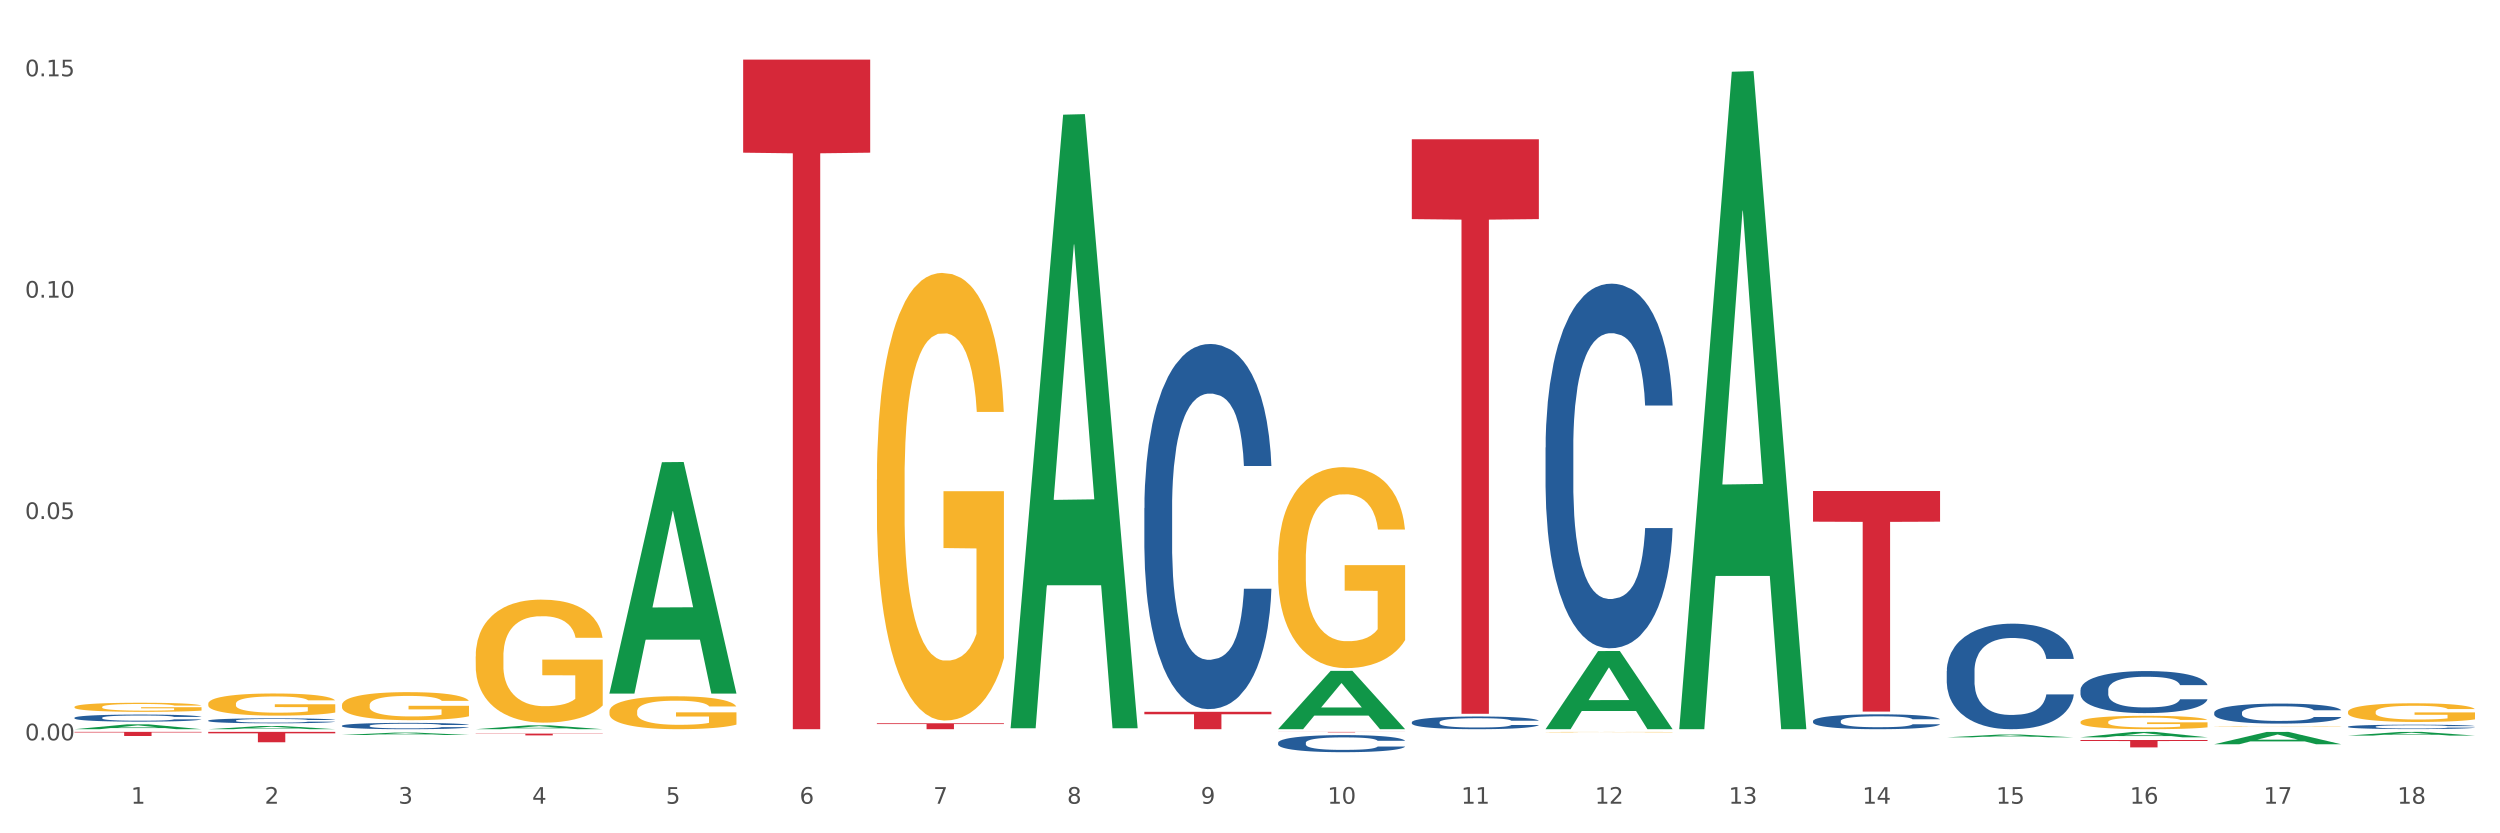<?xml version="1.0" encoding="utf-8" standalone="no"?>
<!DOCTYPE svg PUBLIC "-//W3C//DTD SVG 1.1//EN"
  "http://www.w3.org/Graphics/SVG/1.1/DTD/svg11.dtd">
<svg xmlns:xlink="http://www.w3.org/1999/xlink" width="1080pt" height="360pt" viewBox="0 0 1080 360" xmlns="http://www.w3.org/2000/svg" version="1.1">
 <rect x="0" y="0" width="1080" height="360" fill="#333333" stroke="none"/>
 <defs>
  <style type="text/css">*{stroke-linejoin: round; stroke-linecap: butt}</style>
 </defs>
 <g id="figure_1">
  <g id="patch_1">
   <path d="M 0 360 
L 1080 360 
L 1080 0 
L 0 0 
z
" style="fill: #ffffff; stroke: #ffffff; stroke-linejoin: miter"/>
  </g>
  <g id="axes_1">
   <g id="matplotlib.axis_1">
    <g id="xtick_1">
     <g id="text_1">
      <!-- 1 -->
      <g style="fill: #4d4d4d" transform="translate(56.563 347.204) scale(0.096 -0.096)">
       <defs>
        <path id="DejaVuSans-31" d="M 794 531 
L 1825 531 
L 1825 4091 
L 703 3866 
L 703 4441 
L 1819 4666 
L 2450 4666 
L 2450 531 
L 3481 531 
L 3481 0 
L 794 0 
L 794 531 
z
" transform="scale(0.016)"/>
       </defs>
       <use xlink:href="#DejaVuSans-31"/>
      </g>
     </g>
    </g>
    <g id="xtick_2">
     <g id="text_2">
      <!-- 2 -->
      <g style="fill: #4d4d4d" transform="translate(114.336 347.204) scale(0.096 -0.096)">
       <defs>
        <path id="DejaVuSans-32" d="M 1228 531 
L 3431 531 
L 3431 0 
L 469 0 
L 469 531 
Q 828 903 1448 1529 
Q 2069 2156 2228 2338 
Q 2531 2678 2651 2914 
Q 2772 3150 2772 3378 
Q 2772 3750 2511 3984 
Q 2250 4219 1831 4219 
Q 1534 4219 1204 4116 
Q 875 4013 500 3803 
L 500 4441 
Q 881 4594 1212 4672 
Q 1544 4750 1819 4750 
Q 2544 4750 2975 4387 
Q 3406 4025 3406 3419 
Q 3406 3131 3298 2873 
Q 3191 2616 2906 2266 
Q 2828 2175 2409 1742 
Q 1991 1309 1228 531 
z
" transform="scale(0.016)"/>
       </defs>
       <use xlink:href="#DejaVuSans-32"/>
      </g>
     </g>
    </g>
    <g id="xtick_3">
     <g id="text_3">
      <!-- 3 -->
      <g style="fill: #4d4d4d" transform="translate(172.109 347.204) scale(0.096 -0.096)">
       <defs>
        <path id="DejaVuSans-33" d="M 2597 2516 
Q 3050 2419 3304 2112 
Q 3559 1806 3559 1356 
Q 3559 666 3084 287 
Q 2609 -91 1734 -91 
Q 1441 -91 1130 -33 
Q 819 25 488 141 
L 488 750 
Q 750 597 1062 519 
Q 1375 441 1716 441 
Q 2309 441 2620 675 
Q 2931 909 2931 1356 
Q 2931 1769 2642 2001 
Q 2353 2234 1838 2234 
L 1294 2234 
L 1294 2753 
L 1863 2753 
Q 2328 2753 2575 2939 
Q 2822 3125 2822 3475 
Q 2822 3834 2567 4026 
Q 2313 4219 1838 4219 
Q 1578 4219 1281 4162 
Q 984 4106 628 3988 
L 628 4550 
Q 988 4650 1302 4700 
Q 1616 4750 1894 4750 
Q 2613 4750 3031 4423 
Q 3450 4097 3450 3541 
Q 3450 3153 3228 2886 
Q 3006 2619 2597 2516 
z
" transform="scale(0.016)"/>
       </defs>
       <use xlink:href="#DejaVuSans-33"/>
      </g>
     </g>
    </g>
    <g id="xtick_4">
     <g id="text_4">
      <!-- 4 -->
      <g style="fill: #4d4d4d" transform="translate(229.882 347.204) scale(0.096 -0.096)">
       <defs>
        <path id="DejaVuSans-34" d="M 2419 4116 
L 825 1625 
L 2419 1625 
L 2419 4116 
z
M 2253 4666 
L 3047 4666 
L 3047 1625 
L 3713 1625 
L 3713 1100 
L 3047 1100 
L 3047 0 
L 2419 0 
L 2419 1100 
L 313 1100 
L 313 1709 
L 2253 4666 
z
" transform="scale(0.016)"/>
       </defs>
       <use xlink:href="#DejaVuSans-34"/>
      </g>
     </g>
    </g>
    <g id="xtick_5">
     <g id="text_5">
      <!-- 5 -->
      <g style="fill: #4d4d4d" transform="translate(287.655 347.204) scale(0.096 -0.096)">
       <defs>
        <path id="DejaVuSans-35" d="M 691 4666 
L 3169 4666 
L 3169 4134 
L 1269 4134 
L 1269 2991 
Q 1406 3038 1543 3061 
Q 1681 3084 1819 3084 
Q 2600 3084 3056 2656 
Q 3513 2228 3513 1497 
Q 3513 744 3044 326 
Q 2575 -91 1722 -91 
Q 1428 -91 1123 -41 
Q 819 9 494 109 
L 494 744 
Q 775 591 1075 516 
Q 1375 441 1709 441 
Q 2250 441 2565 725 
Q 2881 1009 2881 1497 
Q 2881 1984 2565 2268 
Q 2250 2553 1709 2553 
Q 1456 2553 1204 2497 
Q 953 2441 691 2322 
L 691 4666 
z
" transform="scale(0.016)"/>
       </defs>
       <use xlink:href="#DejaVuSans-35"/>
      </g>
     </g>
    </g>
    <g id="xtick_6">
     <g id="text_6">
      <!-- 6 -->
      <g style="fill: #4d4d4d" transform="translate(345.428 347.204) scale(0.096 -0.096)">
       <defs>
        <path id="DejaVuSans-36" d="M 2113 2584 
Q 1688 2584 1439 2293 
Q 1191 2003 1191 1497 
Q 1191 994 1439 701 
Q 1688 409 2113 409 
Q 2538 409 2786 701 
Q 3034 994 3034 1497 
Q 3034 2003 2786 2293 
Q 2538 2584 2113 2584 
z
M 3366 4563 
L 3366 3988 
Q 3128 4100 2886 4159 
Q 2644 4219 2406 4219 
Q 1781 4219 1451 3797 
Q 1122 3375 1075 2522 
Q 1259 2794 1537 2939 
Q 1816 3084 2150 3084 
Q 2853 3084 3261 2657 
Q 3669 2231 3669 1497 
Q 3669 778 3244 343 
Q 2819 -91 2113 -91 
Q 1303 -91 875 529 
Q 447 1150 447 2328 
Q 447 3434 972 4092 
Q 1497 4750 2381 4750 
Q 2619 4750 2861 4703 
Q 3103 4656 3366 4563 
z
" transform="scale(0.016)"/>
       </defs>
       <use xlink:href="#DejaVuSans-36"/>
      </g>
     </g>
    </g>
    <g id="xtick_7">
     <g id="text_7">
      <!-- 7 -->
      <g style="fill: #4d4d4d" transform="translate(403.201 347.204) scale(0.096 -0.096)">
       <defs>
        <path id="DejaVuSans-37" d="M 525 4666 
L 3525 4666 
L 3525 4397 
L 1831 0 
L 1172 0 
L 2766 4134 
L 525 4134 
L 525 4666 
z
" transform="scale(0.016)"/>
       </defs>
       <use xlink:href="#DejaVuSans-37"/>
      </g>
     </g>
    </g>
    <g id="xtick_8">
     <g id="text_8">
      <!-- 8 -->
      <g style="fill: #4d4d4d" transform="translate(460.974 347.204) scale(0.096 -0.096)">
       <defs>
        <path id="DejaVuSans-38" d="M 2034 2216 
Q 1584 2216 1326 1975 
Q 1069 1734 1069 1313 
Q 1069 891 1326 650 
Q 1584 409 2034 409 
Q 2484 409 2743 651 
Q 3003 894 3003 1313 
Q 3003 1734 2745 1975 
Q 2488 2216 2034 2216 
z
M 1403 2484 
Q 997 2584 770 2862 
Q 544 3141 544 3541 
Q 544 4100 942 4425 
Q 1341 4750 2034 4750 
Q 2731 4750 3128 4425 
Q 3525 4100 3525 3541 
Q 3525 3141 3298 2862 
Q 3072 2584 2669 2484 
Q 3125 2378 3379 2068 
Q 3634 1759 3634 1313 
Q 3634 634 3220 271 
Q 2806 -91 2034 -91 
Q 1263 -91 848 271 
Q 434 634 434 1313 
Q 434 1759 690 2068 
Q 947 2378 1403 2484 
z
M 1172 3481 
Q 1172 3119 1398 2916 
Q 1625 2713 2034 2713 
Q 2441 2713 2670 2916 
Q 2900 3119 2900 3481 
Q 2900 3844 2670 4047 
Q 2441 4250 2034 4250 
Q 1625 4250 1398 4047 
Q 1172 3844 1172 3481 
z
" transform="scale(0.016)"/>
       </defs>
       <use xlink:href="#DejaVuSans-38"/>
      </g>
     </g>
    </g>
    <g id="xtick_9">
     <g id="text_9">
      <!-- 9 -->
      <g style="fill: #4d4d4d" transform="translate(518.747 347.204) scale(0.096 -0.096)">
       <defs>
        <path id="DejaVuSans-39" d="M 703 97 
L 703 672 
Q 941 559 1184 500 
Q 1428 441 1663 441 
Q 2288 441 2617 861 
Q 2947 1281 2994 2138 
Q 2813 1869 2534 1725 
Q 2256 1581 1919 1581 
Q 1219 1581 811 2004 
Q 403 2428 403 3163 
Q 403 3881 828 4315 
Q 1253 4750 1959 4750 
Q 2769 4750 3195 4129 
Q 3622 3509 3622 2328 
Q 3622 1225 3098 567 
Q 2575 -91 1691 -91 
Q 1453 -91 1209 -44 
Q 966 3 703 97 
z
M 1959 2075 
Q 2384 2075 2632 2365 
Q 2881 2656 2881 3163 
Q 2881 3666 2632 3958 
Q 2384 4250 1959 4250 
Q 1534 4250 1286 3958 
Q 1038 3666 1038 3163 
Q 1038 2656 1286 2365 
Q 1534 2075 1959 2075 
z
" transform="scale(0.016)"/>
       </defs>
       <use xlink:href="#DejaVuSans-39"/>
      </g>
     </g>
    </g>
    <g id="xtick_10">
     <g id="text_10">
      <!-- 10 -->
      <g style="fill: #4d4d4d" transform="translate(573.466 347.204) scale(0.096 -0.096)">
       <defs>
        <path id="DejaVuSans-30" d="M 2034 4250 
Q 1547 4250 1301 3770 
Q 1056 3291 1056 2328 
Q 1056 1369 1301 889 
Q 1547 409 2034 409 
Q 2525 409 2770 889 
Q 3016 1369 3016 2328 
Q 3016 3291 2770 3770 
Q 2525 4250 2034 4250 
z
M 2034 4750 
Q 2819 4750 3233 4129 
Q 3647 3509 3647 2328 
Q 3647 1150 3233 529 
Q 2819 -91 2034 -91 
Q 1250 -91 836 529 
Q 422 1150 422 2328 
Q 422 3509 836 4129 
Q 1250 4750 2034 4750 
z
" transform="scale(0.016)"/>
       </defs>
       <use xlink:href="#DejaVuSans-31"/>
       <use xlink:href="#DejaVuSans-30" transform="translate(63.623 0)"/>
      </g>
     </g>
    </g>
    <g id="xtick_11">
     <g id="text_11">
      <!-- 11 -->
      <g style="fill: #4d4d4d" transform="translate(631.239 347.204) scale(0.096 -0.096)">
       <use xlink:href="#DejaVuSans-31"/>
       <use xlink:href="#DejaVuSans-31" transform="translate(63.623 0)"/>
      </g>
     </g>
    </g>
    <g id="xtick_12">
     <g id="text_12">
      <!-- 12 -->
      <g style="fill: #4d4d4d" transform="translate(689.012 347.204) scale(0.096 -0.096)">
       <use xlink:href="#DejaVuSans-31"/>
       <use xlink:href="#DejaVuSans-32" transform="translate(63.623 0)"/>
      </g>
     </g>
    </g>
    <g id="xtick_13">
     <g id="text_13">
      <!-- 13 -->
      <g style="fill: #4d4d4d" transform="translate(746.785 347.204) scale(0.096 -0.096)">
       <use xlink:href="#DejaVuSans-31"/>
       <use xlink:href="#DejaVuSans-33" transform="translate(63.623 0)"/>
      </g>
     </g>
    </g>
    <g id="xtick_14">
     <g id="text_14">
      <!-- 14 -->
      <g style="fill: #4d4d4d" transform="translate(804.558 347.204) scale(0.096 -0.096)">
       <use xlink:href="#DejaVuSans-31"/>
       <use xlink:href="#DejaVuSans-34" transform="translate(63.623 0)"/>
      </g>
     </g>
    </g>
    <g id="xtick_15">
     <g id="text_15">
      <!-- 15 -->
      <g style="fill: #4d4d4d" transform="translate(862.331 347.204) scale(0.096 -0.096)">
       <use xlink:href="#DejaVuSans-31"/>
       <use xlink:href="#DejaVuSans-35" transform="translate(63.623 0)"/>
      </g>
     </g>
    </g>
    <g id="xtick_16">
     <g id="text_16">
      <!-- 16 -->
      <g style="fill: #4d4d4d" transform="translate(920.104 347.204) scale(0.096 -0.096)">
       <use xlink:href="#DejaVuSans-31"/>
       <use xlink:href="#DejaVuSans-36" transform="translate(63.623 0)"/>
      </g>
     </g>
    </g>
    <g id="xtick_17">
     <g id="text_17">
      <!-- 17 -->
      <g style="fill: #4d4d4d" transform="translate(977.877 347.204) scale(0.096 -0.096)">
       <use xlink:href="#DejaVuSans-31"/>
       <use xlink:href="#DejaVuSans-37" transform="translate(63.623 0)"/>
      </g>
     </g>
    </g>
    <g id="xtick_18">
     <g id="text_18">
      <!-- 18 -->
      <g style="fill: #4d4d4d" transform="translate(1035.65 347.204) scale(0.096 -0.096)">
       <use xlink:href="#DejaVuSans-31"/>
       <use xlink:href="#DejaVuSans-38" transform="translate(63.623 0)"/>
      </g>
     </g>
    </g>
    <g id="xtick_19"/>
    <g id="xtick_20"/>
    <g id="xtick_21"/>
    <g id="xtick_22"/>
    <g id="xtick_23"/>
    <g id="xtick_24"/>
    <g id="xtick_25"/>
    <g id="xtick_26"/>
    <g id="xtick_27"/>
    <g id="xtick_28"/>
    <g id="xtick_29"/>
    <g id="xtick_30"/>
    <g id="xtick_31"/>
    <g id="xtick_32"/>
    <g id="xtick_33"/>
    <g id="xtick_34"/>
    <g id="xtick_35"/>
   </g>
   <g id="matplotlib.axis_2">
    <g id="ytick_1">
     <g id="text_19">
      <!-- 0.00 -->
      <g style="fill: #4d4d4d" transform="translate(10.8 319.827) scale(0.096 -0.096)">
       <defs>
        <path id="DejaVuSans-2e" d="M 684 794 
L 1344 794 
L 1344 0 
L 684 0 
L 684 794 
z
" transform="scale(0.016)"/>
       </defs>
       <use xlink:href="#DejaVuSans-30"/>
       <use xlink:href="#DejaVuSans-2e" transform="translate(63.623 0)"/>
       <use xlink:href="#DejaVuSans-30" transform="translate(95.41 0)"/>
       <use xlink:href="#DejaVuSans-30" transform="translate(159.033 0)"/>
      </g>
     </g>
    </g>
    <g id="ytick_2">
     <g id="text_20">
      <!-- 0.05 -->
      <g style="fill: #4d4d4d" transform="translate(10.8 224.206) scale(0.096 -0.096)">
       <use xlink:href="#DejaVuSans-30"/>
       <use xlink:href="#DejaVuSans-2e" transform="translate(63.623 0)"/>
       <use xlink:href="#DejaVuSans-30" transform="translate(95.41 0)"/>
       <use xlink:href="#DejaVuSans-35" transform="translate(159.033 0)"/>
      </g>
     </g>
    </g>
    <g id="ytick_3">
     <g id="text_21">
      <!-- 0.10 -->
      <g style="fill: #4d4d4d" transform="translate(10.8 128.585) scale(0.096 -0.096)">
       <use xlink:href="#DejaVuSans-30"/>
       <use xlink:href="#DejaVuSans-2e" transform="translate(63.623 0)"/>
       <use xlink:href="#DejaVuSans-31" transform="translate(95.41 0)"/>
       <use xlink:href="#DejaVuSans-30" transform="translate(159.033 0)"/>
      </g>
     </g>
    </g>
    <g id="ytick_4">
     <g id="text_22">
      <!-- 0.15 -->
      <g style="fill: #4d4d4d" transform="translate(10.8 32.964) scale(0.096 -0.096)">
       <use xlink:href="#DejaVuSans-30"/>
       <use xlink:href="#DejaVuSans-2e" transform="translate(63.623 0)"/>
       <use xlink:href="#DejaVuSans-31" transform="translate(95.41 0)"/>
       <use xlink:href="#DejaVuSans-35" transform="translate(159.033 0)"/>
      </g>
     </g>
    </g>
    <g id="ytick_5"/>
    <g id="ytick_6"/>
    <g id="ytick_7"/>
   </g>
   <g id="PolyCollection_1">
    <path d="M 263.267 307.363 
L 263.332 307.35 
L 263.332 306.882 
L 263.461 306.479 
L 264.109 305.504 
L 265.081 304.698 
L 265.794 304.269 
L 266.507 303.918 
L 267.349 303.567 
L 268.386 303.203 
L 270.265 302.671 
L 271.432 302.398 
L 272.857 302.112 
L 275.449 301.696 
L 277.328 301.462 
L 279.272 301.267 
L 282.447 301.033 
L 284.521 300.929 
L 286.724 300.851 
L 289.381 300.799 
L 291.389 300.786 
L 295.796 300.825 
L 299.554 300.942 
L 301.368 301.033 
L 303.701 301.189 
L 304.932 301.293 
L 306.941 301.501 
L 309.015 301.774 
L 310.44 302.008 
L 312.579 302.45 
L 314.199 302.891 
L 315.689 303.437 
L 316.466 303.814 
L 317.05 304.165 
L 317.568 304.568 
L 318.086 305.205 
L 306.423 305.205 
L 305.969 304.75 
L 305.256 304.321 
L 304.22 303.905 
L 303.312 303.645 
L 301.757 303.32 
L 300.332 303.112 
L 298.841 302.956 
L 297.027 302.826 
L 295.601 302.761 
L 293.593 302.71 
L 289.64 302.723 
L 286.983 302.826 
L 285.169 302.956 
L 284.002 303.073 
L 282.966 303.203 
L 281.799 303.385 
L 280.439 303.658 
L 279.467 303.905 
L 278.495 304.217 
L 277.717 304.529 
L 277.004 304.893 
L 276.421 305.283 
L 275.967 305.686 
L 275.579 306.18 
L 275.255 306.999 
L 275.255 308.779 
L 275.384 309.182 
L 275.708 309.715 
L 276.097 310.118 
L 276.745 310.599 
L 277.328 310.924 
L 278.43 311.392 
L 279.661 311.782 
L 280.633 312.029 
L 281.605 312.237 
L 283.29 312.523 
L 285.169 312.757 
L 286.789 312.9 
L 288.992 313.03 
L 290.482 313.082 
L 291.778 313.108 
L 294.953 313.108 
L 297.221 313.069 
L 299.748 312.978 
L 301.692 312.861 
L 303.312 312.718 
L 305.127 312.484 
L 306.293 312.263 
L 306.293 309.546 
L 292.037 309.533 
L 292.037 307.727 
L 318.151 307.727 
L 318.151 313.03 
L 317.05 313.303 
L 315.819 313.55 
L 314.523 313.771 
L 312.579 314.044 
L 310.246 314.303 
L 308.172 314.485 
L 305.969 314.641 
L 303.377 314.784 
L 300.008 314.914 
L 297.934 314.966 
L 295.342 315.005 
L 292.297 315.018 
L 289.64 314.992 
L 287.048 314.927 
L 284.326 314.81 
L 281.67 314.641 
L 279.661 314.472 
L 277.652 314.264 
L 275.514 313.992 
L 273.829 313.732 
L 272.533 313.498 
L 271.108 313.199 
L 269.552 312.809 
L 268.386 312.458 
L 267.349 312.094 
L 266.248 311.626 
L 265.47 311.223 
L 264.692 310.716 
L 264.239 310.339 
L 263.721 309.754 
L 263.332 308.935 
L 263.267 307.363 
z
" clip-path="url(#pffcb4111f0)" style="fill: #f7b32b"/>
    <path d="M 378.813 207.258 
L 378.878 207.081 
L 378.878 200.724 
L 379.007 195.249 
L 379.655 182.003 
L 380.627 171.054 
L 381.34 165.226 
L 382.053 160.458 
L 382.895 155.689 
L 383.932 150.744 
L 385.811 143.503 
L 386.977 139.795 
L 388.403 135.909 
L 390.995 130.258 
L 392.874 127.079 
L 394.818 124.43 
L 397.993 121.251 
L 400.067 119.838 
L 402.27 118.779 
L 404.927 118.072 
L 406.935 117.896 
L 411.342 118.425 
L 415.1 120.015 
L 416.914 121.251 
L 419.247 123.37 
L 420.478 124.783 
L 422.487 127.609 
L 424.561 131.318 
L 425.986 134.497 
L 428.125 140.501 
L 429.745 146.506 
L 431.235 153.923 
L 432.012 159.045 
L 432.596 163.813 
L 433.114 169.288 
L 433.632 177.941 
L 421.969 177.941 
L 421.515 171.76 
L 420.802 165.932 
L 419.766 160.281 
L 418.858 156.749 
L 417.303 152.334 
L 415.878 149.508 
L 414.387 147.389 
L 412.573 145.623 
L 411.147 144.74 
L 409.139 144.033 
L 405.186 144.21 
L 402.529 145.623 
L 400.715 147.389 
L 399.548 148.978 
L 398.512 150.744 
L 397.345 153.217 
L 395.984 156.925 
L 395.013 160.281 
L 394.041 164.519 
L 393.263 168.758 
L 392.55 173.703 
L 391.967 179.001 
L 391.513 184.476 
L 391.125 191.187 
L 390.801 202.313 
L 390.801 226.508 
L 390.93 231.983 
L 391.254 239.224 
L 391.643 244.698 
L 392.291 251.233 
L 392.874 255.648 
L 393.976 262.006 
L 395.207 267.304 
L 396.179 270.659 
L 397.151 273.485 
L 398.836 277.37 
L 400.715 280.549 
L 402.335 282.492 
L 404.538 284.258 
L 406.028 284.964 
L 407.324 285.318 
L 410.499 285.318 
L 412.767 284.788 
L 415.294 283.552 
L 417.238 281.962 
L 418.858 280.019 
L 420.673 276.841 
L 421.839 273.838 
L 421.839 236.928 
L 407.583 236.751 
L 407.583 212.203 
L 433.697 212.203 
L 433.697 284.258 
L 432.596 287.967 
L 431.364 291.322 
L 430.068 294.325 
L 428.125 298.033 
L 425.792 301.565 
L 423.718 304.038 
L 421.515 306.157 
L 418.923 308.1 
L 415.554 309.866 
L 413.48 310.572 
L 410.888 311.102 
L 407.843 311.279 
L 405.186 310.925 
L 402.594 310.042 
L 399.872 308.453 
L 397.216 306.157 
L 395.207 303.861 
L 393.198 301.036 
L 391.06 297.327 
L 389.375 293.795 
L 388.079 290.616 
L 386.654 286.554 
L 385.098 281.256 
L 383.932 276.487 
L 382.895 271.542 
L 381.794 265.185 
L 381.016 259.71 
L 380.238 252.822 
L 379.785 247.701 
L 379.266 239.753 
L 378.878 228.627 
L 378.813 207.258 
z
" clip-path="url(#pffcb4111f0)" style="fill: #f7b32b"/>
    <path d="M 552.132 241.929 
L 552.197 241.85 
L 552.197 238.995 
L 552.326 236.537 
L 552.974 230.59 
L 553.946 225.673 
L 554.659 223.056 
L 555.372 220.915 
L 556.214 218.774 
L 557.251 216.554 
L 559.13 213.303 
L 560.296 211.637 
L 561.722 209.893 
L 564.314 207.355 
L 566.193 205.928 
L 568.137 204.739 
L 571.312 203.311 
L 573.386 202.677 
L 575.589 202.201 
L 578.246 201.884 
L 580.254 201.805 
L 584.661 202.042 
L 588.419 202.756 
L 590.233 203.311 
L 592.566 204.263 
L 593.797 204.897 
L 595.806 206.166 
L 597.88 207.831 
L 599.305 209.259 
L 601.443 211.955 
L 603.063 214.651 
L 604.554 217.981 
L 605.331 220.281 
L 605.915 222.422 
L 606.433 224.88 
L 606.951 228.766 
L 595.288 228.766 
L 594.834 225.99 
L 594.121 223.373 
L 593.084 220.836 
L 592.177 219.25 
L 590.622 217.268 
L 589.197 215.999 
L 587.706 215.047 
L 585.892 214.254 
L 584.466 213.858 
L 582.458 213.541 
L 578.505 213.62 
L 575.848 214.254 
L 574.034 215.047 
L 572.867 215.761 
L 571.831 216.554 
L 570.664 217.664 
L 569.303 219.329 
L 568.331 220.836 
L 567.359 222.739 
L 566.582 224.642 
L 565.869 226.863 
L 565.286 229.241 
L 564.832 231.7 
L 564.444 234.713 
L 564.12 239.709 
L 564.12 250.572 
L 564.249 253.031 
L 564.573 256.282 
L 564.962 258.74 
L 565.61 261.674 
L 566.193 263.656 
L 567.295 266.511 
L 568.526 268.89 
L 569.498 270.397 
L 570.47 271.665 
L 572.155 273.41 
L 574.034 274.837 
L 575.654 275.71 
L 577.857 276.503 
L 579.347 276.82 
L 580.643 276.978 
L 583.818 276.978 
L 586.086 276.741 
L 588.613 276.185 
L 590.557 275.472 
L 592.177 274.599 
L 593.992 273.172 
L 595.158 271.824 
L 595.158 255.251 
L 580.902 255.172 
L 580.902 244.149 
L 607.016 244.149 
L 607.016 276.503 
L 605.915 278.168 
L 604.683 279.675 
L 603.387 281.023 
L 601.443 282.688 
L 599.111 284.274 
L 597.037 285.384 
L 594.834 286.335 
L 592.242 287.208 
L 588.873 288.001 
L 586.799 288.318 
L 584.207 288.556 
L 581.162 288.635 
L 578.505 288.476 
L 575.913 288.08 
L 573.191 287.366 
L 570.535 286.335 
L 568.526 285.305 
L 566.517 284.036 
L 564.379 282.371 
L 562.694 280.785 
L 561.398 279.357 
L 559.972 277.533 
L 558.417 275.155 
L 557.251 273.014 
L 556.214 270.793 
L 555.113 267.939 
L 554.335 265.48 
L 553.557 262.388 
L 553.104 260.088 
L 552.585 256.52 
L 552.197 251.524 
L 552.132 241.929 
z
" clip-path="url(#pffcb4111f0)" style="fill: #f7b32b"/>
    <path d="M 667.678 316.274 
L 667.743 316.274 
L 667.743 316.267 
L 667.872 316.262 
L 668.52 316.248 
L 669.492 316.236 
L 670.205 316.23 
L 670.918 316.225 
L 671.76 316.22 
L 672.797 316.215 
L 674.676 316.207 
L 675.842 316.203 
L 677.268 316.199 
L 679.86 316.193 
L 681.739 316.19 
L 683.683 316.187 
L 686.858 316.184 
L 688.932 316.182 
L 691.135 316.181 
L 693.792 316.18 
L 695.8 316.18 
L 700.207 316.181 
L 703.965 316.182 
L 705.779 316.184 
L 708.112 316.186 
L 709.343 316.187 
L 711.352 316.19 
L 713.426 316.194 
L 714.851 316.198 
L 716.989 316.204 
L 718.609 316.21 
L 720.1 316.218 
L 720.877 316.223 
L 721.461 316.228 
L 721.979 316.234 
L 722.497 316.243 
L 710.834 316.243 
L 710.38 316.237 
L 709.667 316.231 
L 708.63 316.225 
L 707.723 316.221 
L 706.168 316.216 
L 704.743 316.213 
L 703.252 316.211 
L 701.438 316.209 
L 700.012 316.208 
L 698.003 316.208 
L 694.051 316.208 
L 691.394 316.209 
L 689.58 316.211 
L 688.413 316.213 
L 687.377 316.215 
L 686.21 316.217 
L 684.849 316.221 
L 683.877 316.225 
L 682.905 316.229 
L 682.128 316.234 
L 681.415 316.239 
L 680.832 316.245 
L 680.378 316.25 
L 679.99 316.257 
L 679.666 316.269 
L 679.666 316.295 
L 679.795 316.3 
L 680.119 316.308 
L 680.508 316.314 
L 681.156 316.321 
L 681.739 316.325 
L 682.841 316.332 
L 684.072 316.338 
L 685.044 316.341 
L 686.016 316.344 
L 687.701 316.348 
L 689.58 316.352 
L 691.2 316.354 
L 693.403 316.356 
L 694.893 316.356 
L 696.189 316.357 
L 699.364 316.357 
L 701.632 316.356 
L 704.159 316.355 
L 706.103 316.353 
L 707.723 316.351 
L 709.538 316.348 
L 710.704 316.345 
L 710.704 316.306 
L 696.448 316.305 
L 696.448 316.28 
L 722.562 316.28 
L 722.562 316.356 
L 721.461 316.359 
L 720.229 316.363 
L 718.933 316.366 
L 716.989 316.37 
L 714.657 316.374 
L 712.583 316.376 
L 710.38 316.379 
L 707.788 316.381 
L 704.419 316.383 
L 702.345 316.383 
L 699.753 316.384 
L 696.708 316.384 
L 694.051 316.384 
L 691.459 316.383 
L 688.737 316.381 
L 686.081 316.379 
L 684.072 316.376 
L 682.063 316.373 
L 679.925 316.369 
L 678.24 316.366 
L 676.944 316.362 
L 675.518 316.358 
L 673.963 316.352 
L 672.797 316.347 
L 671.76 316.342 
L 670.659 316.335 
L 669.881 316.33 
L 669.103 316.322 
L 668.65 316.317 
L 668.131 316.309 
L 667.743 316.297 
L 667.678 316.274 
z
" clip-path="url(#pffcb4111f0)" style="fill: #f7b32b"/>
    <path d="M 898.77 311.903 
L 898.835 311.898 
L 898.835 311.707 
L 898.964 311.543 
L 899.612 311.147 
L 900.584 310.819 
L 901.297 310.644 
L 902.01 310.501 
L 902.852 310.358 
L 903.889 310.21 
L 905.768 309.993 
L 906.934 309.882 
L 908.36 309.766 
L 910.952 309.597 
L 912.831 309.502 
L 914.775 309.422 
L 917.95 309.327 
L 920.024 309.285 
L 922.227 309.253 
L 924.884 309.232 
L 926.892 309.226 
L 931.299 309.242 
L 935.057 309.29 
L 936.871 309.327 
L 939.204 309.39 
L 940.435 309.433 
L 942.444 309.517 
L 944.517 309.628 
L 945.943 309.724 
L 948.081 309.904 
L 949.701 310.083 
L 951.192 310.306 
L 951.969 310.459 
L 952.552 310.602 
L 953.071 310.766 
L 953.589 311.025 
L 941.926 311.025 
L 941.472 310.84 
L 940.759 310.665 
L 939.722 310.496 
L 938.815 310.39 
L 937.26 310.258 
L 935.834 310.173 
L 934.344 310.11 
L 932.53 310.057 
L 931.104 310.03 
L 929.095 310.009 
L 925.143 310.015 
L 922.486 310.057 
L 920.672 310.11 
L 919.505 310.157 
L 918.468 310.21 
L 917.302 310.284 
L 915.941 310.395 
L 914.969 310.496 
L 913.997 310.623 
L 913.22 310.75 
L 912.507 310.898 
L 911.924 311.057 
L 911.47 311.221 
L 911.081 311.422 
L 910.757 311.755 
L 910.757 312.479 
L 910.887 312.643 
L 911.211 312.86 
L 911.6 313.024 
L 912.248 313.22 
L 912.831 313.352 
L 913.933 313.543 
L 915.164 313.701 
L 916.136 313.802 
L 917.108 313.886 
L 918.792 314.003 
L 920.672 314.098 
L 922.292 314.156 
L 924.495 314.209 
L 925.985 314.23 
L 927.281 314.241 
L 930.456 314.241 
L 932.724 314.225 
L 935.251 314.188 
L 937.195 314.14 
L 938.815 314.082 
L 940.63 313.987 
L 941.796 313.897 
L 941.796 312.792 
L 927.54 312.786 
L 927.54 312.051 
L 953.654 312.051 
L 953.654 314.209 
L 952.552 314.32 
L 951.321 314.421 
L 950.025 314.511 
L 948.081 314.622 
L 945.749 314.727 
L 943.675 314.801 
L 941.472 314.865 
L 938.88 314.923 
L 935.51 314.976 
L 933.437 314.997 
L 930.845 315.013 
L 927.799 315.018 
L 925.143 315.008 
L 922.551 314.981 
L 919.829 314.934 
L 917.172 314.865 
L 915.164 314.796 
L 913.155 314.712 
L 911.017 314.6 
L 909.332 314.495 
L 908.036 314.399 
L 906.61 314.278 
L 905.055 314.119 
L 903.889 313.976 
L 902.852 313.828 
L 901.75 313.638 
L 900.973 313.474 
L 900.195 313.268 
L 899.742 313.114 
L 899.223 312.876 
L 898.835 312.543 
L 898.77 311.903 
z
" clip-path="url(#pffcb4111f0)" style="fill: #f7b32b"/>
    <path d="M 956.543 313.857 
L 956.607 313.857 
L 956.607 313.85 
L 956.737 313.845 
L 957.385 313.832 
L 958.357 313.821 
L 959.07 313.815 
L 959.783 313.811 
L 960.625 313.806 
L 961.662 313.801 
L 963.541 313.794 
L 964.707 313.79 
L 966.133 313.786 
L 968.725 313.781 
L 970.604 313.778 
L 972.548 313.775 
L 975.723 313.772 
L 977.797 313.771 
L 980 313.77 
L 982.656 313.769 
L 984.665 313.769 
L 989.072 313.769 
L 992.83 313.771 
L 994.644 313.772 
L 996.977 313.774 
L 998.208 313.776 
L 1000.217 313.778 
L 1002.29 313.782 
L 1003.716 313.785 
L 1005.854 313.791 
L 1007.474 313.797 
L 1008.965 313.804 
L 1009.742 313.809 
L 1010.325 313.814 
L 1010.844 313.819 
L 1011.362 313.828 
L 999.698 313.828 
L 999.245 313.822 
L 998.532 313.816 
L 997.495 313.81 
L 996.588 313.807 
L 995.033 313.803 
L 993.607 313.8 
L 992.117 313.798 
L 990.303 313.796 
L 988.877 313.795 
L 986.868 313.794 
L 982.916 313.795 
L 980.259 313.796 
L 978.445 313.798 
L 977.278 313.799 
L 976.241 313.801 
L 975.075 313.804 
L 973.714 313.807 
L 972.742 313.81 
L 971.77 313.815 
L 970.993 313.819 
L 970.28 313.824 
L 969.697 313.829 
L 969.243 313.834 
L 968.854 313.841 
L 968.53 313.852 
L 968.53 313.876 
L 968.66 313.881 
L 968.984 313.888 
L 969.373 313.894 
L 970.021 313.9 
L 970.604 313.904 
L 971.706 313.911 
L 972.937 313.916 
L 973.909 313.919 
L 974.881 313.922 
L 976.565 313.926 
L 978.445 313.929 
L 980.065 313.931 
L 982.268 313.932 
L 983.758 313.933 
L 985.054 313.933 
L 988.229 313.933 
L 990.497 313.933 
L 993.024 313.932 
L 994.968 313.93 
L 996.588 313.928 
L 998.403 313.925 
L 999.569 313.922 
L 999.569 313.886 
L 985.313 313.886 
L 985.313 313.862 
L 1011.427 313.862 
L 1011.427 313.932 
L 1010.325 313.936 
L 1009.094 313.939 
L 1007.798 313.942 
L 1005.854 313.946 
L 1003.522 313.949 
L 1001.448 313.952 
L 999.245 313.954 
L 996.653 313.956 
L 993.283 313.958 
L 991.21 313.958 
L 988.618 313.959 
L 985.572 313.959 
L 982.916 313.959 
L 980.324 313.958 
L 977.602 313.956 
L 974.945 313.954 
L 972.937 313.952 
L 970.928 313.949 
L 968.79 313.945 
L 967.105 313.942 
L 965.809 313.939 
L 964.383 313.935 
L 962.828 313.93 
L 961.662 313.925 
L 960.625 313.92 
L 959.523 313.914 
L 958.746 313.908 
L 957.968 313.902 
L 957.515 313.896 
L 956.996 313.889 
L 956.607 313.878 
L 956.543 313.857 
z
" clip-path="url(#pffcb4111f0)" style="fill: #f7b32b"/>
    <path d="M 1014.316 307.549 
L 1014.38 307.542 
L 1014.38 307.276 
L 1014.51 307.047 
L 1015.158 306.493 
L 1016.13 306.035 
L 1016.843 305.792 
L 1017.556 305.592 
L 1018.398 305.393 
L 1019.435 305.186 
L 1021.314 304.883 
L 1022.48 304.728 
L 1023.906 304.566 
L 1026.498 304.329 
L 1028.377 304.196 
L 1030.321 304.086 
L 1033.496 303.953 
L 1035.57 303.894 
L 1037.773 303.849 
L 1040.429 303.82 
L 1042.438 303.812 
L 1046.845 303.834 
L 1050.603 303.901 
L 1052.417 303.953 
L 1054.75 304.041 
L 1055.981 304.1 
L 1057.99 304.219 
L 1060.063 304.374 
L 1061.489 304.507 
L 1063.627 304.758 
L 1065.247 305.009 
L 1066.738 305.319 
L 1067.515 305.533 
L 1068.098 305.733 
L 1068.617 305.962 
L 1069.135 306.323 
L 1057.471 306.323 
L 1057.018 306.065 
L 1056.305 305.821 
L 1055.268 305.585 
L 1054.361 305.437 
L 1052.806 305.253 
L 1051.38 305.134 
L 1049.89 305.046 
L 1048.076 304.972 
L 1046.65 304.935 
L 1044.641 304.905 
L 1040.689 304.913 
L 1038.032 304.972 
L 1036.218 305.046 
L 1035.051 305.112 
L 1034.014 305.186 
L 1032.848 305.289 
L 1031.487 305.445 
L 1030.515 305.585 
L 1029.543 305.762 
L 1028.766 305.939 
L 1028.053 306.146 
L 1027.47 306.368 
L 1027.016 306.597 
L 1026.627 306.877 
L 1026.303 307.343 
L 1026.303 308.354 
L 1026.433 308.583 
L 1026.757 308.886 
L 1027.146 309.115 
L 1027.794 309.388 
L 1028.377 309.573 
L 1029.479 309.839 
L 1030.71 310.06 
L 1031.682 310.201 
L 1032.654 310.319 
L 1034.338 310.481 
L 1036.218 310.614 
L 1037.838 310.696 
L 1040.041 310.769 
L 1041.531 310.799 
L 1042.827 310.814 
L 1046.002 310.814 
L 1048.27 310.792 
L 1050.797 310.74 
L 1052.741 310.673 
L 1054.361 310.592 
L 1056.176 310.459 
L 1057.342 310.334 
L 1057.342 308.79 
L 1043.086 308.783 
L 1043.086 307.756 
L 1069.2 307.756 
L 1069.2 310.769 
L 1068.098 310.925 
L 1066.867 311.065 
L 1065.571 311.19 
L 1063.627 311.346 
L 1061.295 311.493 
L 1059.221 311.597 
L 1057.018 311.685 
L 1054.426 311.766 
L 1051.056 311.84 
L 1048.983 311.87 
L 1046.391 311.892 
L 1043.345 311.899 
L 1040.689 311.885 
L 1038.097 311.848 
L 1035.375 311.781 
L 1032.718 311.685 
L 1030.71 311.589 
L 1028.701 311.471 
L 1026.563 311.316 
L 1024.878 311.168 
L 1023.582 311.035 
L 1022.156 310.865 
L 1020.601 310.644 
L 1019.435 310.444 
L 1018.398 310.238 
L 1017.296 309.972 
L 1016.519 309.743 
L 1015.741 309.455 
L 1015.288 309.241 
L 1014.769 308.908 
L 1014.38 308.443 
L 1014.316 307.549 
z
" clip-path="url(#pffcb4111f0)" style="fill: #f7b32b"/>
    <path d="M 1014.316 313.914 
L 1014.381 313.912 
L 1014.381 313.864 
L 1014.575 313.798 
L 1015.289 313.677 
L 1016.197 313.585 
L 1017.754 313.477 
L 1018.597 313.432 
L 1019.7 313.382 
L 1021.971 313.3 
L 1024.566 313.231 
L 1026.382 313.193 
L 1027.745 313.169 
L 1030.794 313.125 
L 1032.546 313.106 
L 1034.362 313.091 
L 1035.919 313.08 
L 1038.514 313.068 
L 1040.59 313.063 
L 1042.99 313.061 
L 1045.002 313.063 
L 1047.661 313.07 
L 1051.554 313.091 
L 1053.046 313.103 
L 1055.057 313.124 
L 1057.133 313.151 
L 1058.82 313.179 
L 1060.766 313.219 
L 1062.777 313.271 
L 1064.724 313.337 
L 1066.086 313.397 
L 1067.189 313.462 
L 1068.162 313.54 
L 1068.876 313.625 
L 1069.2 313.696 
L 1057.328 313.696 
L 1057.003 313.631 
L 1056.355 313.562 
L 1055.706 313.515 
L 1054.992 313.477 
L 1053.889 313.434 
L 1052.916 313.406 
L 1051.294 313.373 
L 1049.802 313.352 
L 1048.57 313.34 
L 1047.078 313.33 
L 1043.899 313.319 
L 1041.628 313.319 
L 1040.201 313.323 
L 1038.449 313.332 
L 1036.957 313.344 
L 1035.205 313.364 
L 1033.843 313.387 
L 1032.481 313.416 
L 1031.702 313.437 
L 1030.534 313.475 
L 1029.756 313.507 
L 1028.718 313.56 
L 1028.134 313.599 
L 1027.096 313.697 
L 1026.642 313.77 
L 1026.447 313.82 
L 1026.318 313.876 
L 1026.318 314.146 
L 1026.707 314.268 
L 1027.031 314.32 
L 1027.55 314.379 
L 1028.523 314.455 
L 1029.951 314.529 
L 1031.443 314.583 
L 1032.675 314.616 
L 1033.843 314.64 
L 1035.011 314.659 
L 1036.438 314.677 
L 1037.606 314.687 
L 1039.357 314.698 
L 1041.433 314.703 
L 1043.055 314.703 
L 1046.364 314.694 
L 1047.856 314.685 
L 1049.283 314.673 
L 1050.84 314.654 
L 1052.073 314.633 
L 1052.787 314.618 
L 1053.954 314.585 
L 1054.863 314.55 
L 1055.641 314.51 
L 1056.16 314.476 
L 1056.744 314.424 
L 1057.198 314.365 
L 1057.328 314.334 
L 1069.2 314.334 
L 1068.94 314.396 
L 1068.486 314.457 
L 1067.578 314.538 
L 1066.864 314.585 
L 1065.762 314.642 
L 1064.594 314.691 
L 1062.972 314.744 
L 1061.48 314.784 
L 1059.923 314.819 
L 1058.236 314.85 
L 1055.187 314.894 
L 1054.084 314.906 
L 1051.749 314.926 
L 1049.932 314.939 
L 1047.272 314.951 
L 1044.547 314.958 
L 1041.693 314.959 
L 1039.163 314.956 
L 1036.373 314.946 
L 1034.622 314.935 
L 1032.675 314.92 
L 1030.405 314.895 
L 1028.264 314.866 
L 1026.253 314.831 
L 1024.371 314.791 
L 1022.62 314.746 
L 1020.349 314.672 
L 1018.662 314.599 
L 1017.43 314.531 
L 1016.586 314.474 
L 1015.743 314.401 
L 1015.289 314.351 
L 1014.575 314.23 
L 1014.316 314.117 
L 1014.316 313.914 
z
" clip-path="url(#pffcb4111f0)" style="fill: #255c99"/>
    <path d="M 783.224 311.474 
L 783.289 311.468 
L 783.289 311.303 
L 783.483 311.08 
L 784.197 310.668 
L 785.105 310.357 
L 786.662 309.992 
L 787.506 309.839 
L 788.608 309.669 
L 790.879 309.393 
L 793.474 309.158 
L 795.291 309.028 
L 796.653 308.946 
L 799.702 308.799 
L 801.454 308.734 
L 803.27 308.681 
L 804.827 308.646 
L 807.422 308.605 
L 809.498 308.587 
L 811.899 308.581 
L 813.91 308.587 
L 816.57 308.611 
L 820.462 308.681 
L 821.954 308.723 
L 823.965 308.793 
L 826.041 308.887 
L 827.728 308.981 
L 829.674 309.116 
L 831.685 309.293 
L 833.632 309.516 
L 834.994 309.722 
L 836.097 309.939 
L 837.07 310.204 
L 837.784 310.492 
L 838.108 310.733 
L 826.236 310.733 
L 825.912 310.515 
L 825.263 310.28 
L 824.614 310.122 
L 823.9 309.992 
L 822.798 309.845 
L 821.824 309.751 
L 820.203 309.64 
L 818.71 309.569 
L 817.478 309.528 
L 815.986 309.493 
L 812.807 309.457 
L 810.536 309.457 
L 809.109 309.469 
L 807.357 309.499 
L 805.865 309.54 
L 804.114 309.61 
L 802.751 309.687 
L 801.389 309.787 
L 800.61 309.857 
L 799.443 309.986 
L 798.664 310.092 
L 797.626 310.274 
L 797.042 310.404 
L 796.004 310.739 
L 795.55 310.986 
L 795.355 311.156 
L 795.226 311.344 
L 795.226 312.261 
L 795.615 312.673 
L 795.939 312.849 
L 796.458 313.049 
L 797.431 313.308 
L 798.859 313.56 
L 800.351 313.743 
L 801.583 313.854 
L 802.751 313.937 
L 803.919 314.001 
L 805.346 314.06 
L 806.514 314.095 
L 808.266 314.131 
L 810.342 314.148 
L 811.963 314.148 
L 815.272 314.119 
L 816.764 314.09 
L 818.191 314.048 
L 819.748 313.984 
L 820.981 313.913 
L 821.695 313.86 
L 822.862 313.749 
L 823.771 313.631 
L 824.549 313.496 
L 825.068 313.378 
L 825.652 313.202 
L 826.106 313.002 
L 826.236 312.896 
L 838.108 312.896 
L 837.849 313.108 
L 837.394 313.314 
L 836.486 313.59 
L 835.773 313.749 
L 834.67 313.943 
L 833.502 314.107 
L 831.88 314.289 
L 830.388 314.425 
L 828.831 314.542 
L 827.144 314.648 
L 824.095 314.795 
L 822.992 314.836 
L 820.657 314.907 
L 818.84 314.948 
L 816.18 314.989 
L 813.456 315.012 
L 810.601 315.018 
L 808.071 315.007 
L 805.281 314.971 
L 803.53 314.936 
L 801.583 314.883 
L 799.313 314.801 
L 797.172 314.701 
L 795.161 314.583 
L 793.279 314.448 
L 791.528 314.295 
L 789.257 314.043 
L 787.57 313.796 
L 786.338 313.566 
L 785.494 313.372 
L 784.651 313.125 
L 784.197 312.955 
L 783.483 312.544 
L 783.224 312.161 
L 783.224 311.474 
z
" clip-path="url(#pffcb4111f0)" style="fill: #255c99"/>
    <path d="M 667.678 193.316 
L 667.743 193.173 
L 667.743 189.144 
L 667.937 183.678 
L 668.651 173.608 
L 669.559 165.983 
L 671.116 157.064 
L 671.96 153.324 
L 673.062 149.152 
L 675.333 142.39 
L 677.928 136.636 
L 679.745 133.471 
L 681.107 131.457 
L 684.156 127.861 
L 685.908 126.278 
L 687.724 124.983 
L 689.281 124.12 
L 691.876 123.113 
L 693.952 122.682 
L 696.353 122.538 
L 698.364 122.682 
L 701.024 123.257 
L 704.916 124.983 
L 706.408 125.99 
L 708.419 127.717 
L 710.495 130.018 
L 712.182 132.32 
L 714.128 135.629 
L 716.139 139.945 
L 718.086 145.411 
L 719.448 150.446 
L 720.551 155.769 
L 721.524 162.243 
L 722.238 169.292 
L 722.562 175.19 
L 710.69 175.19 
L 710.366 169.867 
L 709.717 164.113 
L 709.068 160.229 
L 708.354 157.064 
L 707.252 153.467 
L 706.278 151.166 
L 704.657 148.432 
L 703.164 146.706 
L 701.932 145.699 
L 700.44 144.836 
L 697.261 143.973 
L 694.99 143.973 
L 693.563 144.261 
L 691.811 144.98 
L 690.319 145.987 
L 688.568 147.713 
L 687.205 149.583 
L 685.843 152.029 
L 685.064 153.755 
L 683.897 156.92 
L 683.118 159.51 
L 682.08 163.969 
L 681.496 167.134 
L 680.458 175.334 
L 680.004 181.376 
L 679.809 185.548 
L 679.68 190.152 
L 679.68 212.593 
L 680.069 222.664 
L 680.393 226.979 
L 680.912 231.871 
L 681.885 238.2 
L 683.313 244.386 
L 684.805 248.846 
L 686.037 251.579 
L 687.205 253.593 
L 688.373 255.176 
L 689.8 256.614 
L 690.968 257.477 
L 692.72 258.341 
L 694.796 258.772 
L 696.417 258.772 
L 699.726 258.053 
L 701.218 257.334 
L 702.645 256.327 
L 704.202 254.744 
L 705.435 253.018 
L 706.149 251.723 
L 707.316 248.99 
L 708.225 246.113 
L 709.003 242.804 
L 709.522 239.927 
L 710.106 235.611 
L 710.56 230.72 
L 710.69 228.13 
L 722.562 228.13 
L 722.303 233.309 
L 721.848 238.344 
L 720.94 245.106 
L 720.227 248.99 
L 719.124 253.737 
L 717.956 257.765 
L 716.334 262.225 
L 714.842 265.534 
L 713.285 268.411 
L 711.598 271 
L 708.549 274.597 
L 707.446 275.604 
L 705.111 277.33 
L 703.294 278.337 
L 700.634 279.344 
L 697.91 279.919 
L 695.055 280.063 
L 692.525 279.776 
L 689.735 278.912 
L 687.984 278.049 
L 686.037 276.755 
L 683.767 274.741 
L 681.626 272.295 
L 679.615 269.418 
L 677.733 266.109 
L 675.982 262.369 
L 673.711 256.183 
L 672.024 250.141 
L 670.792 244.53 
L 669.948 239.783 
L 669.105 233.741 
L 668.651 229.569 
L 667.937 219.499 
L 667.678 210.148 
L 667.678 193.316 
z
" clip-path="url(#pffcb4111f0)" style="fill: #255c99"/>
    <path d="M 552.132 320.875 
L 552.197 320.868 
L 552.197 320.679 
L 552.391 320.422 
L 553.105 319.949 
L 554.013 319.591 
L 555.57 319.172 
L 556.414 318.996 
L 557.516 318.8 
L 559.787 318.483 
L 562.382 318.212 
L 564.199 318.064 
L 565.561 317.969 
L 568.61 317.8 
L 570.362 317.726 
L 572.178 317.665 
L 573.735 317.625 
L 576.33 317.577 
L 578.406 317.557 
L 580.807 317.55 
L 582.818 317.557 
L 585.478 317.584 
L 589.37 317.665 
L 590.862 317.712 
L 592.873 317.793 
L 594.949 317.902 
L 596.636 318.01 
L 598.582 318.165 
L 600.594 318.368 
L 602.54 318.625 
L 603.902 318.861 
L 605.005 319.111 
L 605.978 319.415 
L 606.692 319.746 
L 607.016 320.023 
L 595.144 320.023 
L 594.82 319.773 
L 594.171 319.503 
L 593.522 319.321 
L 592.809 319.172 
L 591.706 319.003 
L 590.733 318.895 
L 589.111 318.767 
L 587.619 318.685 
L 586.386 318.638 
L 584.894 318.598 
L 581.715 318.557 
L 579.444 318.557 
L 578.017 318.571 
L 576.265 318.604 
L 574.773 318.652 
L 573.022 318.733 
L 571.659 318.821 
L 570.297 318.935 
L 569.518 319.017 
L 568.351 319.165 
L 567.572 319.287 
L 566.534 319.496 
L 565.95 319.645 
L 564.912 320.03 
L 564.458 320.314 
L 564.263 320.51 
L 564.134 320.726 
L 564.134 321.78 
L 564.523 322.253 
L 564.847 322.456 
L 565.366 322.686 
L 566.339 322.983 
L 567.767 323.274 
L 569.259 323.483 
L 570.491 323.612 
L 571.659 323.706 
L 572.827 323.78 
L 574.254 323.848 
L 575.422 323.889 
L 577.174 323.929 
L 579.25 323.949 
L 580.871 323.949 
L 584.18 323.916 
L 585.672 323.882 
L 587.1 323.835 
L 588.657 323.76 
L 589.889 323.679 
L 590.603 323.618 
L 591.771 323.49 
L 592.679 323.355 
L 593.457 323.199 
L 593.976 323.064 
L 594.56 322.861 
L 595.014 322.632 
L 595.144 322.51 
L 607.016 322.51 
L 606.757 322.753 
L 606.303 322.99 
L 605.394 323.307 
L 604.681 323.49 
L 603.578 323.713 
L 602.41 323.902 
L 600.788 324.112 
L 599.296 324.267 
L 597.739 324.402 
L 596.052 324.524 
L 593.003 324.693 
L 591.9 324.74 
L 589.565 324.821 
L 587.748 324.868 
L 585.088 324.916 
L 582.364 324.943 
L 579.509 324.95 
L 576.979 324.936 
L 574.189 324.895 
L 572.438 324.855 
L 570.491 324.794 
L 568.221 324.699 
L 566.08 324.585 
L 564.069 324.449 
L 562.187 324.294 
L 560.436 324.118 
L 558.165 323.828 
L 556.478 323.544 
L 555.246 323.28 
L 554.402 323.057 
L 553.559 322.774 
L 553.105 322.578 
L 552.391 322.105 
L 552.132 321.665 
L 552.132 320.875 
z
" clip-path="url(#pffcb4111f0)" style="fill: #255c99"/>
    <path d="M 609.905 311.992 
L 609.97 311.987 
L 609.97 311.846 
L 610.164 311.655 
L 610.878 311.304 
L 611.786 311.038 
L 613.343 310.727 
L 614.187 310.596 
L 615.289 310.451 
L 617.56 310.215 
L 620.155 310.014 
L 621.972 309.903 
L 623.334 309.833 
L 626.383 309.708 
L 628.135 309.652 
L 629.951 309.607 
L 631.508 309.577 
L 634.103 309.542 
L 636.179 309.527 
L 638.58 309.522 
L 640.591 309.527 
L 643.251 309.547 
L 647.143 309.607 
L 648.635 309.642 
L 650.646 309.703 
L 652.722 309.783 
L 654.409 309.863 
L 656.355 309.979 
L 658.367 310.129 
L 660.313 310.32 
L 661.675 310.496 
L 662.778 310.681 
L 663.751 310.907 
L 664.465 311.153 
L 664.789 311.359 
L 652.917 311.359 
L 652.593 311.173 
L 651.944 310.973 
L 651.295 310.837 
L 650.581 310.727 
L 649.479 310.601 
L 648.505 310.521 
L 646.884 310.425 
L 645.391 310.365 
L 644.159 310.33 
L 642.667 310.3 
L 639.488 310.27 
L 637.217 310.27 
L 635.79 310.28 
L 634.038 310.305 
L 632.546 310.34 
L 630.795 310.4 
L 629.432 310.466 
L 628.07 310.551 
L 627.291 310.611 
L 626.124 310.722 
L 625.345 310.812 
L 624.307 310.968 
L 623.723 311.078 
L 622.685 311.364 
L 622.231 311.575 
L 622.036 311.72 
L 621.907 311.881 
L 621.907 312.664 
L 622.296 313.016 
L 622.62 313.166 
L 623.139 313.337 
L 624.112 313.558 
L 625.54 313.773 
L 627.032 313.929 
L 628.264 314.024 
L 629.432 314.095 
L 630.6 314.15 
L 632.027 314.2 
L 633.195 314.23 
L 634.947 314.26 
L 637.023 314.275 
L 638.644 314.275 
L 641.953 314.25 
L 643.445 314.225 
L 644.872 314.19 
L 646.429 314.135 
L 647.662 314.075 
L 648.376 314.029 
L 649.543 313.934 
L 650.452 313.834 
L 651.23 313.718 
L 651.749 313.618 
L 652.333 313.467 
L 652.787 313.297 
L 652.917 313.206 
L 664.789 313.206 
L 664.53 313.387 
L 664.076 313.563 
L 663.167 313.799 
L 662.454 313.934 
L 661.351 314.1 
L 660.183 314.24 
L 658.561 314.396 
L 657.069 314.511 
L 655.512 314.612 
L 653.825 314.702 
L 650.776 314.828 
L 649.673 314.863 
L 647.338 314.923 
L 645.521 314.958 
L 642.861 314.993 
L 640.137 315.013 
L 637.282 315.018 
L 634.752 315.008 
L 631.962 314.978 
L 630.211 314.948 
L 628.264 314.903 
L 625.994 314.833 
L 623.853 314.747 
L 621.842 314.647 
L 619.96 314.531 
L 618.209 314.401 
L 615.938 314.185 
L 614.251 313.974 
L 613.019 313.779 
L 612.175 313.613 
L 611.332 313.402 
L 610.878 313.256 
L 610.164 312.905 
L 609.905 312.579 
L 609.905 311.992 
z
" clip-path="url(#pffcb4111f0)" style="fill: #255c99"/>
    <path d="M 494.359 219.473 
L 494.424 219.329 
L 494.424 215.295 
L 494.618 209.82 
L 495.332 199.736 
L 496.24 192.1 
L 497.797 183.168 
L 498.641 179.422 
L 499.743 175.244 
L 502.014 168.473 
L 504.609 162.71 
L 506.426 159.541 
L 507.788 157.524 
L 510.837 153.922 
L 512.589 152.338 
L 514.405 151.041 
L 515.962 150.177 
L 518.557 149.168 
L 520.633 148.736 
L 523.034 148.592 
L 525.045 148.736 
L 527.705 149.312 
L 531.597 151.041 
L 533.089 152.049 
L 535.1 153.778 
L 537.176 156.083 
L 538.863 158.388 
L 540.809 161.702 
L 542.821 166.024 
L 544.767 171.499 
L 546.129 176.541 
L 547.232 181.871 
L 548.205 188.354 
L 548.919 195.414 
L 549.243 201.32 
L 537.371 201.32 
L 537.047 195.99 
L 536.398 190.227 
L 535.749 186.337 
L 535.036 183.168 
L 533.933 179.566 
L 532.96 177.261 
L 531.338 174.524 
L 529.846 172.795 
L 528.613 171.787 
L 527.121 170.922 
L 523.942 170.058 
L 521.671 170.058 
L 520.244 170.346 
L 518.492 171.066 
L 517 172.075 
L 515.249 173.804 
L 513.886 175.676 
L 512.524 178.126 
L 511.745 179.854 
L 510.578 183.024 
L 509.799 185.617 
L 508.761 190.083 
L 508.177 193.253 
L 507.139 201.464 
L 506.685 207.515 
L 506.49 211.693 
L 506.361 216.303 
L 506.361 238.778 
L 506.75 248.863 
L 507.074 253.185 
L 507.593 258.083 
L 508.566 264.422 
L 509.994 270.617 
L 511.486 275.083 
L 512.718 277.82 
L 513.886 279.837 
L 515.054 281.422 
L 516.481 282.862 
L 517.649 283.727 
L 519.401 284.591 
L 521.477 285.023 
L 523.099 285.023 
L 526.407 284.303 
L 527.899 283.583 
L 529.327 282.574 
L 530.884 280.99 
L 532.116 279.261 
L 532.83 277.964 
L 533.998 275.227 
L 534.906 272.345 
L 535.684 269.032 
L 536.203 266.151 
L 536.787 261.829 
L 537.241 256.93 
L 537.371 254.337 
L 549.243 254.337 
L 548.984 259.524 
L 548.53 264.566 
L 547.621 271.337 
L 546.908 275.227 
L 545.805 279.981 
L 544.637 284.015 
L 543.015 288.481 
L 541.523 291.795 
L 539.966 294.676 
L 538.279 297.269 
L 535.23 300.871 
L 534.127 301.879 
L 531.792 303.608 
L 529.975 304.617 
L 527.315 305.625 
L 524.591 306.201 
L 521.736 306.345 
L 519.206 306.057 
L 516.416 305.193 
L 514.665 304.328 
L 512.718 303.032 
L 510.448 301.015 
L 508.307 298.566 
L 506.296 295.684 
L 504.414 292.371 
L 502.663 288.625 
L 500.392 282.43 
L 498.705 276.379 
L 497.473 270.761 
L 496.629 266.007 
L 495.786 259.956 
L 495.332 255.778 
L 494.618 245.693 
L 494.359 236.329 
L 494.359 219.473 
z
" clip-path="url(#pffcb4111f0)" style="fill: #255c99"/>
    <path d="M 147.721 313.511 
L 147.786 313.509 
L 147.786 313.439 
L 147.98 313.344 
L 148.694 313.169 
L 149.602 313.036 
L 151.159 312.881 
L 152.003 312.816 
L 153.106 312.744 
L 155.376 312.627 
L 157.971 312.527 
L 159.788 312.472 
L 161.15 312.437 
L 164.199 312.374 
L 165.951 312.347 
L 167.767 312.324 
L 169.324 312.309 
L 171.919 312.292 
L 173.995 312.284 
L 176.396 312.282 
L 178.407 312.284 
L 181.067 312.294 
L 184.959 312.324 
L 186.451 312.342 
L 188.463 312.372 
L 190.539 312.412 
L 192.225 312.452 
L 194.172 312.509 
L 196.183 312.584 
L 198.129 312.679 
L 199.491 312.767 
L 200.594 312.859 
L 201.567 312.971 
L 202.281 313.094 
L 202.605 313.196 
L 190.733 313.196 
L 190.409 313.104 
L 189.76 313.004 
L 189.111 312.936 
L 188.398 312.881 
L 187.295 312.819 
L 186.322 312.779 
L 184.7 312.732 
L 183.208 312.702 
L 181.975 312.684 
L 180.483 312.669 
L 177.304 312.654 
L 175.033 312.654 
L 173.606 312.659 
L 171.854 312.672 
L 170.362 312.689 
L 168.611 312.719 
L 167.248 312.752 
L 165.886 312.794 
L 165.107 312.824 
L 163.94 312.879 
L 163.161 312.924 
L 162.123 313.001 
L 161.539 313.056 
L 160.501 313.199 
L 160.047 313.304 
L 159.853 313.376 
L 159.723 313.456 
L 159.723 313.846 
L 160.112 314.021 
L 160.436 314.096 
L 160.955 314.181 
L 161.929 314.291 
L 163.356 314.399 
L 164.848 314.476 
L 166.081 314.523 
L 167.248 314.558 
L 168.416 314.586 
L 169.843 314.611 
L 171.011 314.626 
L 172.763 314.641 
L 174.839 314.648 
L 176.461 314.648 
L 179.769 314.636 
L 181.261 314.623 
L 182.689 314.606 
L 184.246 314.578 
L 185.478 314.548 
L 186.192 314.526 
L 187.36 314.478 
L 188.268 314.429 
L 189.046 314.371 
L 189.565 314.321 
L 190.149 314.246 
L 190.603 314.161 
L 190.733 314.116 
L 202.605 314.116 
L 202.346 314.206 
L 201.892 314.294 
L 200.983 314.411 
L 200.27 314.478 
L 199.167 314.561 
L 197.999 314.631 
L 196.377 314.708 
L 194.885 314.766 
L 193.328 314.816 
L 191.641 314.861 
L 188.592 314.923 
L 187.489 314.941 
L 185.154 314.971 
L 183.337 314.988 
L 180.678 315.006 
L 177.953 315.016 
L 175.098 315.018 
L 172.568 315.013 
L 169.778 314.998 
L 168.027 314.983 
L 166.081 314.961 
L 163.81 314.926 
L 161.669 314.883 
L 159.658 314.833 
L 157.777 314.776 
L 156.025 314.711 
L 153.754 314.603 
L 152.068 314.498 
L 150.835 314.401 
L 149.992 314.319 
L 149.148 314.214 
L 148.694 314.141 
L 147.98 313.966 
L 147.721 313.804 
L 147.721 313.511 
z
" clip-path="url(#pffcb4111f0)" style="fill: #255c99"/>
    <path d="M 89.948 311.282 
L 90.013 311.28 
L 90.013 311.225 
L 90.207 311.15 
L 90.921 311.012 
L 91.829 310.908 
L 93.386 310.786 
L 94.23 310.735 
L 95.333 310.678 
L 97.603 310.585 
L 100.198 310.506 
L 102.015 310.463 
L 103.377 310.436 
L 106.426 310.386 
L 108.178 310.365 
L 109.994 310.347 
L 111.551 310.335 
L 114.146 310.321 
L 116.222 310.315 
L 118.623 310.314 
L 120.634 310.315 
L 123.294 310.323 
L 127.186 310.347 
L 128.678 310.361 
L 130.69 310.384 
L 132.766 310.416 
L 134.452 310.447 
L 136.399 310.493 
L 138.41 310.552 
L 140.356 310.627 
L 141.718 310.695 
L 142.821 310.768 
L 143.794 310.857 
L 144.508 310.953 
L 144.832 311.034 
L 132.96 311.034 
L 132.636 310.961 
L 131.987 310.882 
L 131.338 310.829 
L 130.625 310.786 
L 129.522 310.737 
L 128.549 310.705 
L 126.927 310.668 
L 125.435 310.644 
L 124.202 310.63 
L 122.71 310.619 
L 119.531 310.607 
L 117.26 310.607 
L 115.833 310.611 
L 114.082 310.621 
L 112.589 310.634 
L 110.838 310.658 
L 109.475 310.684 
L 108.113 310.717 
L 107.335 310.741 
L 106.167 310.784 
L 105.388 310.819 
L 104.35 310.88 
L 103.766 310.924 
L 102.728 311.036 
L 102.274 311.119 
L 102.08 311.176 
L 101.95 311.239 
L 101.95 311.546 
L 102.339 311.684 
L 102.663 311.743 
L 103.183 311.81 
L 104.156 311.896 
L 105.583 311.981 
L 107.075 312.042 
L 108.308 312.079 
L 109.475 312.107 
L 110.643 312.128 
L 112.07 312.148 
L 113.238 312.16 
L 114.99 312.172 
L 117.066 312.178 
L 118.688 312.178 
L 121.996 312.168 
L 123.488 312.158 
L 124.916 312.144 
L 126.473 312.123 
L 127.705 312.099 
L 128.419 312.081 
L 129.587 312.044 
L 130.495 312.004 
L 131.273 311.959 
L 131.792 311.92 
L 132.376 311.861 
L 132.83 311.794 
L 132.96 311.758 
L 144.832 311.758 
L 144.573 311.829 
L 144.119 311.898 
L 143.21 311.991 
L 142.497 312.044 
L 141.394 312.109 
L 140.226 312.164 
L 138.604 312.225 
L 137.112 312.27 
L 135.555 312.31 
L 133.868 312.345 
L 130.819 312.394 
L 129.716 312.408 
L 127.381 312.432 
L 125.564 312.445 
L 122.905 312.459 
L 120.18 312.467 
L 117.325 312.469 
L 114.795 312.465 
L 112.006 312.453 
L 110.254 312.441 
L 108.308 312.424 
L 106.037 312.396 
L 103.896 312.363 
L 101.885 312.323 
L 100.004 312.278 
L 98.252 312.227 
L 95.981 312.142 
L 94.295 312.06 
L 93.062 311.983 
L 92.219 311.918 
L 91.375 311.835 
L 90.921 311.778 
L 90.207 311.64 
L 89.948 311.512 
L 89.948 311.282 
z
" clip-path="url(#pffcb4111f0)" style="fill: #255c99"/>
    <path d="M 32.175 310.064 
L 32.24 310.062 
L 32.24 309.983 
L 32.434 309.877 
L 33.148 309.681 
L 34.056 309.532 
L 35.613 309.359 
L 36.457 309.286 
L 37.56 309.205 
L 39.83 309.073 
L 42.425 308.961 
L 44.242 308.9 
L 45.604 308.86 
L 48.653 308.79 
L 50.405 308.76 
L 52.221 308.734 
L 53.778 308.718 
L 56.373 308.698 
L 58.449 308.69 
L 60.85 308.687 
L 62.861 308.69 
L 65.521 308.701 
L 69.413 308.734 
L 70.905 308.754 
L 72.917 308.788 
L 74.993 308.832 
L 76.679 308.877 
L 78.626 308.942 
L 80.637 309.026 
L 82.583 309.132 
L 83.945 309.23 
L 85.048 309.334 
L 86.021 309.46 
L 86.735 309.597 
L 87.059 309.712 
L 75.187 309.712 
L 74.863 309.608 
L 74.214 309.496 
L 73.565 309.42 
L 72.852 309.359 
L 71.749 309.289 
L 70.776 309.244 
L 69.154 309.191 
L 67.662 309.157 
L 66.429 309.138 
L 64.937 309.121 
L 61.758 309.104 
L 59.487 309.104 
L 58.06 309.11 
L 56.309 309.124 
L 54.816 309.143 
L 53.065 309.177 
L 51.702 309.213 
L 50.34 309.261 
L 49.562 309.294 
L 48.394 309.356 
L 47.615 309.406 
L 46.577 309.493 
L 45.993 309.555 
L 44.955 309.714 
L 44.501 309.832 
L 44.307 309.913 
L 44.177 310.003 
L 44.177 310.44 
L 44.566 310.636 
L 44.891 310.72 
L 45.41 310.815 
L 46.383 310.938 
L 47.81 311.058 
L 49.302 311.145 
L 50.535 311.198 
L 51.702 311.238 
L 52.87 311.268 
L 54.297 311.296 
L 55.465 311.313 
L 57.217 311.33 
L 59.293 311.338 
L 60.915 311.338 
L 64.223 311.324 
L 65.715 311.31 
L 67.143 311.291 
L 68.7 311.26 
L 69.932 311.226 
L 70.646 311.201 
L 71.814 311.148 
L 72.722 311.092 
L 73.5 311.028 
L 74.019 310.972 
L 74.603 310.888 
L 75.057 310.792 
L 75.187 310.742 
L 87.059 310.742 
L 86.8 310.843 
L 86.346 310.941 
L 85.437 311.072 
L 84.724 311.148 
L 83.621 311.24 
L 82.453 311.319 
L 80.831 311.406 
L 79.339 311.47 
L 77.782 311.526 
L 76.095 311.576 
L 73.046 311.646 
L 71.943 311.666 
L 69.608 311.7 
L 67.791 311.719 
L 65.132 311.739 
L 62.407 311.75 
L 59.552 311.753 
L 57.022 311.747 
L 54.233 311.73 
L 52.481 311.714 
L 50.535 311.688 
L 48.264 311.649 
L 46.123 311.602 
L 44.112 311.546 
L 42.231 311.481 
L 40.479 311.408 
L 38.208 311.288 
L 36.522 311.17 
L 35.289 311.061 
L 34.446 310.969 
L 33.602 310.851 
L 33.148 310.77 
L 32.434 310.574 
L 32.175 310.392 
L 32.175 310.064 
z
" clip-path="url(#pffcb4111f0)" style="fill: #255c99"/>
    <path d="M 956.543 307.838 
L 956.608 307.83 
L 956.608 307.609 
L 956.802 307.308 
L 957.516 306.755 
L 958.424 306.336 
L 959.981 305.845 
L 960.824 305.64 
L 961.927 305.41 
L 964.198 305.039 
L 966.793 304.722 
L 968.609 304.548 
L 969.972 304.437 
L 973.021 304.24 
L 974.773 304.153 
L 976.589 304.082 
L 978.146 304.034 
L 980.741 303.979 
L 982.817 303.955 
L 985.217 303.947 
L 987.229 303.955 
L 989.888 303.987 
L 993.781 304.082 
L 995.273 304.137 
L 997.284 304.232 
L 999.36 304.358 
L 1001.047 304.485 
L 1002.993 304.667 
L 1005.004 304.904 
L 1006.951 305.205 
L 1008.313 305.481 
L 1009.416 305.774 
L 1010.389 306.13 
L 1011.103 306.517 
L 1011.427 306.842 
L 999.555 306.842 
L 999.231 306.549 
L 998.582 306.233 
L 997.933 306.019 
L 997.219 305.845 
L 996.116 305.647 
L 995.143 305.521 
L 993.521 305.371 
L 992.029 305.276 
L 990.797 305.22 
L 989.305 305.173 
L 986.126 305.126 
L 983.855 305.126 
L 982.428 305.141 
L 980.676 305.181 
L 979.184 305.236 
L 977.432 305.331 
L 976.07 305.434 
L 974.708 305.568 
L 973.929 305.663 
L 972.761 305.837 
L 971.983 305.98 
L 970.945 306.225 
L 970.361 306.399 
L 969.323 306.85 
L 968.869 307.182 
L 968.674 307.411 
L 968.545 307.664 
L 968.545 308.898 
L 968.934 309.452 
L 969.258 309.689 
L 969.777 309.958 
L 970.75 310.306 
L 972.178 310.646 
L 973.67 310.891 
L 974.902 311.041 
L 976.07 311.152 
L 977.238 311.239 
L 978.665 311.318 
L 979.833 311.365 
L 981.584 311.413 
L 983.66 311.437 
L 985.282 311.437 
L 988.591 311.397 
L 990.083 311.358 
L 991.51 311.302 
L 993.067 311.215 
L 994.3 311.12 
L 995.014 311.049 
L 996.181 310.899 
L 997.09 310.741 
L 997.868 310.559 
L 998.387 310.401 
L 998.971 310.163 
L 999.425 309.894 
L 999.555 309.752 
L 1011.427 309.752 
L 1011.168 310.037 
L 1010.713 310.314 
L 1009.805 310.685 
L 1009.092 310.899 
L 1007.989 311.16 
L 1006.821 311.381 
L 1005.199 311.626 
L 1003.707 311.808 
L 1002.15 311.966 
L 1000.463 312.109 
L 997.414 312.307 
L 996.311 312.362 
L 993.976 312.457 
L 992.159 312.512 
L 989.499 312.568 
L 986.774 312.599 
L 983.92 312.607 
L 981.39 312.591 
L 978.6 312.544 
L 976.849 312.496 
L 974.902 312.425 
L 972.632 312.314 
L 970.491 312.18 
L 968.48 312.022 
L 966.598 311.84 
L 964.847 311.634 
L 962.576 311.294 
L 960.889 310.962 
L 959.657 310.654 
L 958.813 310.393 
L 957.97 310.06 
L 957.516 309.831 
L 956.802 309.278 
L 956.543 308.763 
L 956.543 307.838 
z
" clip-path="url(#pffcb4111f0)" style="fill: #255c99"/>
    <path d="M 898.77 298.058 
L 898.835 298.041 
L 898.835 297.576 
L 899.029 296.946 
L 899.743 295.784 
L 900.651 294.905 
L 902.208 293.876 
L 903.051 293.444 
L 904.154 292.963 
L 906.425 292.183 
L 909.02 291.519 
L 910.836 291.154 
L 912.199 290.922 
L 915.248 290.507 
L 917 290.324 
L 918.816 290.175 
L 920.373 290.075 
L 922.968 289.959 
L 925.044 289.909 
L 927.444 289.893 
L 929.456 289.909 
L 932.116 289.976 
L 936.008 290.175 
L 937.5 290.291 
L 939.511 290.49 
L 941.587 290.756 
L 943.274 291.021 
L 945.22 291.403 
L 947.231 291.901 
L 949.178 292.531 
L 950.54 293.112 
L 951.643 293.726 
L 952.616 294.473 
L 953.33 295.286 
L 953.654 295.967 
L 941.782 295.967 
L 941.458 295.353 
L 940.809 294.689 
L 940.16 294.241 
L 939.446 293.876 
L 938.344 293.461 
L 937.37 293.195 
L 935.749 292.88 
L 934.256 292.681 
L 933.024 292.565 
L 931.532 292.465 
L 928.353 292.365 
L 926.082 292.365 
L 924.655 292.399 
L 922.903 292.482 
L 921.411 292.598 
L 919.659 292.797 
L 918.297 293.013 
L 916.935 293.295 
L 916.156 293.494 
L 914.988 293.859 
L 914.21 294.158 
L 913.172 294.672 
L 912.588 295.037 
L 911.55 295.983 
L 911.096 296.68 
L 910.901 297.162 
L 910.772 297.693 
L 910.772 300.282 
L 911.161 301.443 
L 911.485 301.941 
L 912.004 302.505 
L 912.977 303.236 
L 914.405 303.949 
L 915.897 304.464 
L 917.129 304.779 
L 918.297 305.011 
L 919.465 305.194 
L 920.892 305.36 
L 922.06 305.459 
L 923.811 305.559 
L 925.887 305.609 
L 927.509 305.609 
L 930.818 305.526 
L 932.31 305.443 
L 933.737 305.327 
L 935.294 305.144 
L 936.527 304.945 
L 937.241 304.795 
L 938.408 304.48 
L 939.317 304.148 
L 940.095 303.767 
L 940.614 303.435 
L 941.198 302.937 
L 941.652 302.373 
L 941.782 302.074 
L 953.654 302.074 
L 953.395 302.671 
L 952.94 303.252 
L 952.032 304.032 
L 951.319 304.48 
L 950.216 305.028 
L 949.048 305.492 
L 947.426 306.007 
L 945.934 306.389 
L 944.377 306.721 
L 942.69 307.019 
L 939.641 307.434 
L 938.538 307.55 
L 936.203 307.749 
L 934.386 307.866 
L 931.726 307.982 
L 929.002 308.048 
L 926.147 308.065 
L 923.617 308.032 
L 920.827 307.932 
L 919.076 307.832 
L 917.129 307.683 
L 914.859 307.451 
L 912.718 307.169 
L 910.707 306.837 
L 908.825 306.455 
L 907.074 306.024 
L 904.803 305.31 
L 903.116 304.613 
L 901.884 303.966 
L 901.04 303.418 
L 900.197 302.721 
L 899.743 302.24 
L 899.029 301.078 
L 898.77 299.999 
L 898.77 298.058 
z
" clip-path="url(#pffcb4111f0)" style="fill: #255c99"/>
    <path d="M 840.997 289.905 
L 841.062 289.863 
L 841.062 288.697 
L 841.256 287.115 
L 841.97 284.199 
L 842.878 281.992 
L 844.435 279.41 
L 845.278 278.327 
L 846.381 277.119 
L 848.652 275.162 
L 851.247 273.496 
L 853.063 272.58 
L 854.426 271.997 
L 857.475 270.955 
L 859.227 270.497 
L 861.043 270.122 
L 862.6 269.873 
L 865.195 269.581 
L 867.271 269.456 
L 869.672 269.414 
L 871.683 269.456 
L 874.343 269.623 
L 878.235 270.122 
L 879.727 270.414 
L 881.738 270.914 
L 883.814 271.58 
L 885.501 272.246 
L 887.447 273.204 
L 889.458 274.454 
L 891.405 276.036 
L 892.767 277.494 
L 893.87 279.035 
L 894.843 280.909 
L 895.557 282.95 
L 895.881 284.657 
L 884.009 284.657 
L 883.685 283.116 
L 883.036 281.45 
L 882.387 280.326 
L 881.673 279.41 
L 880.571 278.369 
L 879.597 277.702 
L 877.976 276.911 
L 876.483 276.411 
L 875.251 276.12 
L 873.759 275.87 
L 870.58 275.62 
L 868.309 275.62 
L 866.882 275.703 
L 865.13 275.911 
L 863.638 276.203 
L 861.887 276.703 
L 860.524 277.244 
L 859.162 277.952 
L 858.383 278.452 
L 857.216 279.368 
L 856.437 280.118 
L 855.399 281.409 
L 854.815 282.325 
L 853.777 284.699 
L 853.323 286.448 
L 853.128 287.656 
L 852.999 288.989 
L 852.999 295.486 
L 853.388 298.401 
L 853.712 299.65 
L 854.231 301.066 
L 855.204 302.899 
L 856.632 304.69 
L 858.124 305.981 
L 859.356 306.772 
L 860.524 307.355 
L 861.692 307.813 
L 863.119 308.23 
L 864.287 308.48 
L 866.039 308.73 
L 868.115 308.855 
L 869.736 308.855 
L 873.045 308.646 
L 874.537 308.438 
L 875.964 308.147 
L 877.521 307.688 
L 878.754 307.189 
L 879.468 306.814 
L 880.635 306.022 
L 881.544 305.19 
L 882.322 304.232 
L 882.841 303.399 
L 883.425 302.149 
L 883.879 300.733 
L 884.009 299.984 
L 895.881 299.984 
L 895.622 301.483 
L 895.167 302.941 
L 894.259 304.898 
L 893.546 306.022 
L 892.443 307.397 
L 891.275 308.563 
L 889.653 309.854 
L 888.161 310.812 
L 886.604 311.645 
L 884.917 312.395 
L 881.868 313.436 
L 880.765 313.727 
L 878.43 314.227 
L 876.613 314.519 
L 873.953 314.81 
L 871.229 314.977 
L 868.374 315.018 
L 865.844 314.935 
L 863.054 314.685 
L 861.303 314.435 
L 859.356 314.06 
L 857.086 313.477 
L 854.945 312.769 
L 852.934 311.936 
L 851.052 310.979 
L 849.301 309.896 
L 847.03 308.105 
L 845.343 306.356 
L 844.111 304.731 
L 843.267 303.357 
L 842.424 301.608 
L 841.97 300.4 
L 841.256 297.485 
L 840.997 294.778 
L 840.997 289.905 
z
" clip-path="url(#pffcb4111f0)" style="fill: #255c99"/>
    <path d="M 378.813 312.44 
L 433.697 312.44 
L 433.697 312.799 
L 412.108 312.801 
L 412.108 315.018 
L 400.272 315.018 
L 400.272 312.801 
L 378.813 312.799 
L 378.813 312.443 
L 378.813 312.44 
z
" clip-path="url(#pffcb4111f0)" style="fill: #d62839"/>
    <path d="M 89.948 316.18 
L 144.832 316.18 
L 144.832 316.801 
L 123.243 316.805 
L 123.243 320.647 
L 111.407 320.647 
L 111.407 316.805 
L 89.948 316.801 
L 89.948 316.184 
L 89.948 316.18 
z
" clip-path="url(#pffcb4111f0)" style="fill: #d62839"/>
    <path d="M 552.132 316.18 
L 607.016 316.18 
L 607.016 316.209 
L 585.427 316.209 
L 585.427 316.389 
L 573.591 316.389 
L 573.591 316.209 
L 552.132 316.209 
L 552.132 316.18 
L 552.132 316.18 
z
" clip-path="url(#pffcb4111f0)" style="fill: #d62839"/>
    <path d="M 609.905 60.16 
L 664.789 60.16 
L 664.789 94.651 
L 643.2 94.884 
L 643.2 308.36 
L 631.364 308.36 
L 631.364 94.884 
L 609.905 94.651 
L 609.905 60.393 
L 609.905 60.16 
z
" clip-path="url(#pffcb4111f0)" style="fill: #d62839"/>
    <path d="M 783.224 212.121 
L 838.108 212.121 
L 838.108 225.364 
L 816.519 225.454 
L 816.519 307.42 
L 804.683 307.42 
L 804.683 225.454 
L 783.224 225.364 
L 783.224 212.21 
L 783.224 212.121 
z
" clip-path="url(#pffcb4111f0)" style="fill: #d62839"/>
    <path d="M 898.77 319.68 
L 953.654 319.68 
L 953.654 320.124 
L 932.064 320.127 
L 932.064 322.875 
L 920.229 322.875 
L 920.229 320.127 
L 898.77 320.124 
L 898.77 319.683 
L 898.77 319.68 
z
" clip-path="url(#pffcb4111f0)" style="fill: #d62839"/>
    <path d="M 552.132 314.971 
L 552.188 314.947 
L 574.821 289.82 
L 584.214 289.797 
L 607.016 315.018 
L 596.152 315.018 
L 591.23 309.145 
L 567.862 309.145 
L 567.692 309.24 
L 562.939 315.018 
L 552.132 315.018 
L 552.132 314.971 
L 570.804 305.64 
L 588.288 305.616 
L 579.631 295.173 
L 579.517 295.125 
L 579.404 295.196 
L 570.747 305.616 
L 570.804 305.64 
L 552.132 314.971 
z
" clip-path="url(#pffcb4111f0)" style="fill: #109648"/>
    <path d="M 436.586 314.111 
L 436.642 313.862 
L 459.275 49.541 
L 468.668 49.292 
L 491.47 314.609 
L 480.606 314.609 
L 475.684 252.826 
L 452.316 252.826 
L 452.146 253.823 
L 447.393 314.609 
L 436.586 314.609 
L 436.586 314.111 
L 455.258 215.956 
L 472.742 215.707 
L 464.085 105.843 
L 463.971 105.345 
L 463.858 106.092 
L 455.201 215.707 
L 455.258 215.956 
L 436.586 314.111 
z
" clip-path="url(#pffcb4111f0)" style="fill: #109648"/>
    <path d="M 263.267 299.436 
L 263.324 299.342 
L 285.956 199.669 
L 295.349 199.575 
L 318.151 299.624 
L 307.288 299.624 
L 302.365 276.326 
L 278.997 276.326 
L 278.827 276.702 
L 274.074 299.624 
L 263.267 299.624 
L 263.267 299.436 
L 281.939 262.423 
L 299.423 262.329 
L 290.766 220.9 
L 290.653 220.712 
L 290.539 220.994 
L 281.882 262.329 
L 281.939 262.423 
L 263.267 299.436 
z
" clip-path="url(#pffcb4111f0)" style="fill: #109648"/>
    <path d="M 494.359 307.507 
L 549.243 307.507 
L 549.243 308.551 
L 527.654 308.558 
L 527.654 315.018 
L 515.818 315.018 
L 515.818 308.558 
L 494.359 308.551 
L 494.359 307.514 
L 494.359 307.507 
z
" clip-path="url(#pffcb4111f0)" style="fill: #d62839"/>
    <path d="M 32.175 316.18 
L 87.059 316.18 
L 87.059 316.428 
L 65.47 316.429 
L 65.47 317.963 
L 53.635 317.963 
L 53.635 316.429 
L 32.175 316.428 
L 32.175 316.182 
L 32.175 316.18 
z
" clip-path="url(#pffcb4111f0)" style="fill: #d62839"/>
    <path d="M 205.494 283.593 
L 205.559 283.544 
L 205.559 281.797 
L 205.688 280.292 
L 206.336 276.652 
L 207.308 273.642 
L 208.021 272.04 
L 208.734 270.73 
L 209.576 269.419 
L 210.613 268.06 
L 212.492 266.07 
L 213.659 265.05 
L 215.084 263.982 
L 217.676 262.429 
L 219.555 261.555 
L 221.499 260.827 
L 224.674 259.954 
L 226.748 259.565 
L 228.951 259.274 
L 231.608 259.08 
L 233.616 259.031 
L 238.023 259.177 
L 241.781 259.614 
L 243.595 259.954 
L 245.928 260.536 
L 247.159 260.924 
L 249.168 261.701 
L 251.242 262.72 
L 252.667 263.594 
L 254.806 265.245 
L 256.426 266.895 
L 257.916 268.934 
L 258.694 270.341 
L 259.277 271.652 
L 259.795 273.157 
L 260.313 275.535 
L 248.65 275.535 
L 248.196 273.836 
L 247.483 272.234 
L 246.447 270.681 
L 245.539 269.71 
L 243.984 268.497 
L 242.559 267.72 
L 241.068 267.138 
L 239.254 266.652 
L 237.828 266.409 
L 235.82 266.215 
L 231.867 266.264 
L 229.21 266.652 
L 227.396 267.138 
L 226.229 267.574 
L 225.193 268.06 
L 224.026 268.739 
L 222.666 269.759 
L 221.694 270.681 
L 220.722 271.846 
L 219.944 273.011 
L 219.231 274.37 
L 218.648 275.826 
L 218.194 277.331 
L 217.806 279.176 
L 217.482 282.234 
L 217.482 288.884 
L 217.611 290.389 
L 217.935 292.379 
L 218.324 293.884 
L 218.972 295.68 
L 219.555 296.893 
L 220.657 298.641 
L 221.888 300.097 
L 222.86 301.019 
L 223.832 301.796 
L 225.517 302.864 
L 227.396 303.737 
L 229.016 304.271 
L 231.219 304.757 
L 232.709 304.951 
L 234.005 305.048 
L 237.18 305.048 
L 239.448 304.902 
L 241.975 304.563 
L 243.919 304.126 
L 245.539 303.592 
L 247.354 302.718 
L 248.52 301.893 
L 248.52 291.748 
L 234.264 291.699 
L 234.264 284.952 
L 260.378 284.952 
L 260.378 304.757 
L 259.277 305.776 
L 258.046 306.698 
L 256.75 307.524 
L 254.806 308.543 
L 252.473 309.514 
L 250.399 310.193 
L 248.196 310.776 
L 245.604 311.31 
L 242.235 311.795 
L 240.161 311.989 
L 237.569 312.135 
L 234.524 312.184 
L 231.867 312.086 
L 229.275 311.844 
L 226.553 311.407 
L 223.897 310.776 
L 221.888 310.145 
L 219.879 309.368 
L 217.741 308.349 
L 216.056 307.378 
L 214.76 306.504 
L 213.335 305.388 
L 211.779 303.932 
L 210.613 302.621 
L 209.576 301.262 
L 208.475 299.514 
L 207.697 298.01 
L 206.92 296.117 
L 206.466 294.709 
L 205.948 292.524 
L 205.559 289.466 
L 205.494 283.593 
z
" clip-path="url(#pffcb4111f0)" style="fill: #f7b32b"/>
    <path d="M 147.721 304.603 
L 147.786 304.592 
L 147.786 304.194 
L 147.915 303.851 
L 148.563 303.021 
L 149.535 302.335 
L 150.248 301.97 
L 150.961 301.672 
L 151.803 301.373 
L 152.84 301.063 
L 154.719 300.609 
L 155.886 300.377 
L 157.311 300.134 
L 159.903 299.78 
L 161.782 299.58 
L 163.726 299.415 
L 166.901 299.215 
L 168.975 299.127 
L 171.178 299.06 
L 173.835 299.016 
L 175.844 299.005 
L 180.25 299.038 
L 184.008 299.138 
L 185.822 299.215 
L 188.155 299.348 
L 189.386 299.437 
L 191.395 299.614 
L 193.469 299.846 
L 194.894 300.045 
L 197.033 300.421 
L 198.653 300.798 
L 200.143 301.262 
L 200.921 301.583 
L 201.504 301.882 
L 202.022 302.225 
L 202.54 302.767 
L 190.877 302.767 
L 190.423 302.38 
L 189.71 302.015 
L 188.674 301.66 
L 187.766 301.439 
L 186.211 301.163 
L 184.786 300.986 
L 183.295 300.853 
L 181.481 300.742 
L 180.055 300.687 
L 178.047 300.643 
L 174.094 300.654 
L 171.437 300.742 
L 169.623 300.853 
L 168.456 300.952 
L 167.42 301.063 
L 166.253 301.218 
L 164.893 301.45 
L 163.921 301.66 
L 162.949 301.926 
L 162.171 302.192 
L 161.458 302.501 
L 160.875 302.833 
L 160.421 303.176 
L 160.033 303.597 
L 159.709 304.294 
L 159.709 305.809 
L 159.838 306.152 
L 160.162 306.606 
L 160.551 306.949 
L 161.199 307.358 
L 161.782 307.635 
L 162.884 308.033 
L 164.115 308.365 
L 165.087 308.575 
L 166.059 308.752 
L 167.744 308.996 
L 169.623 309.195 
L 171.243 309.317 
L 173.446 309.427 
L 174.936 309.471 
L 176.232 309.494 
L 179.407 309.494 
L 181.675 309.46 
L 184.203 309.383 
L 186.146 309.283 
L 187.766 309.162 
L 189.581 308.963 
L 190.747 308.774 
L 190.747 306.462 
L 176.491 306.451 
L 176.491 304.913 
L 202.605 304.913 
L 202.605 309.427 
L 201.504 309.66 
L 200.273 309.87 
L 198.977 310.058 
L 197.033 310.29 
L 194.7 310.511 
L 192.626 310.666 
L 190.423 310.799 
L 187.831 310.921 
L 184.462 311.031 
L 182.388 311.076 
L 179.796 311.109 
L 176.751 311.12 
L 174.094 311.098 
L 171.502 311.043 
L 168.78 310.943 
L 166.124 310.799 
L 164.115 310.655 
L 162.106 310.478 
L 159.968 310.246 
L 158.283 310.025 
L 156.987 309.826 
L 155.562 309.571 
L 154.006 309.239 
L 152.84 308.94 
L 151.803 308.631 
L 150.702 308.232 
L 149.924 307.889 
L 149.147 307.458 
L 148.693 307.137 
L 148.175 306.639 
L 147.786 305.942 
L 147.721 304.603 
z
" clip-path="url(#pffcb4111f0)" style="fill: #f7b32b"/>
    <path d="M 667.678 314.955 
L 667.734 314.923 
L 690.367 281.257 
L 699.76 281.225 
L 722.562 315.018 
L 711.698 315.018 
L 706.776 307.149 
L 683.408 307.149 
L 683.238 307.276 
L 678.485 315.018 
L 667.678 315.018 
L 667.678 314.955 
L 686.35 302.453 
L 703.834 302.421 
L 695.177 288.428 
L 695.063 288.364 
L 694.95 288.46 
L 686.293 302.421 
L 686.35 302.453 
L 667.678 314.955 
z
" clip-path="url(#pffcb4111f0)" style="fill: #109648"/>
    <path d="M 205.494 316.929 
L 260.378 316.929 
L 260.378 317.033 
L 238.789 317.034 
L 238.789 317.683 
L 226.953 317.683 
L 226.953 317.034 
L 205.494 317.033 
L 205.494 316.929 
L 205.494 316.929 
z
" clip-path="url(#pffcb4111f0)" style="fill: #d62839"/>
    <path d="M 321.04 25.759 
L 375.924 25.759 
L 375.924 65.957 
L 354.335 66.229 
L 354.335 315.018 
L 342.499 315.018 
L 342.499 66.229 
L 321.04 65.957 
L 321.04 26.031 
L 321.04 25.759 
z
" clip-path="url(#pffcb4111f0)" style="fill: #d62839"/>
    <path d="M 1014.316 317.773 
L 1014.372 317.772 
L 1037.005 316.182 
L 1046.398 316.18 
L 1069.2 317.776 
L 1058.336 317.776 
L 1053.414 317.404 
L 1030.045 317.404 
L 1029.876 317.41 
L 1025.123 317.776 
L 1014.316 317.776 
L 1014.316 317.773 
L 1032.988 317.183 
L 1050.471 317.181 
L 1041.814 316.52 
L 1041.701 316.517 
L 1041.588 316.522 
L 1032.931 317.181 
L 1032.988 317.183 
L 1014.316 317.773 
z
" clip-path="url(#pffcb4111f0)" style="fill: #109648"/>
    <path d="M 898.77 318.514 
L 898.826 318.511 
L 921.459 316.182 
L 930.852 316.18 
L 953.654 318.518 
L 942.79 318.518 
L 937.868 317.974 
L 914.499 317.974 
L 914.33 317.982 
L 909.577 318.518 
L 898.77 318.518 
L 898.77 318.514 
L 917.442 317.649 
L 934.925 317.646 
L 926.268 316.678 
L 926.155 316.674 
L 926.042 316.681 
L 917.385 317.646 
L 917.442 317.649 
L 898.77 318.514 
z
" clip-path="url(#pffcb4111f0)" style="fill: #109648"/>
    <path d="M 956.543 321.515 
L 956.599 321.51 
L 979.232 316.185 
L 988.625 316.18 
L 1011.427 321.525 
L 1000.563 321.525 
L 995.641 320.281 
L 972.272 320.281 
L 972.103 320.301 
L 967.35 321.525 
L 956.543 321.525 
L 956.543 321.515 
L 975.215 319.538 
L 992.698 319.533 
L 984.041 317.319 
L 983.928 317.309 
L 983.815 317.324 
L 975.158 319.533 
L 975.215 319.538 
L 956.543 321.515 
z
" clip-path="url(#pffcb4111f0)" style="fill: #109648"/>
    <path d="M 32.175 305.407 
L 32.24 305.403 
L 32.24 305.274 
L 32.369 305.162 
L 33.017 304.893 
L 33.989 304.67 
L 34.702 304.551 
L 35.415 304.454 
L 36.257 304.357 
L 37.294 304.256 
L 39.173 304.109 
L 40.34 304.033 
L 41.765 303.954 
L 44.357 303.839 
L 46.236 303.774 
L 48.18 303.72 
L 51.355 303.655 
L 53.429 303.627 
L 55.632 303.605 
L 58.289 303.591 
L 60.298 303.587 
L 64.704 303.598 
L 68.462 303.63 
L 70.277 303.655 
L 72.609 303.699 
L 73.84 303.727 
L 75.849 303.785 
L 77.923 303.86 
L 79.348 303.925 
L 81.487 304.047 
L 83.107 304.17 
L 84.597 304.321 
L 85.375 304.425 
L 85.958 304.522 
L 86.476 304.634 
L 86.995 304.81 
L 75.331 304.81 
L 74.877 304.684 
L 74.164 304.565 
L 73.128 304.45 
L 72.22 304.378 
L 70.665 304.288 
L 69.24 304.231 
L 67.749 304.188 
L 65.935 304.152 
L 64.509 304.134 
L 62.501 304.119 
L 58.548 304.123 
L 55.891 304.152 
L 54.077 304.188 
L 52.911 304.22 
L 51.874 304.256 
L 50.707 304.306 
L 49.347 304.382 
L 48.375 304.45 
L 47.403 304.537 
L 46.625 304.623 
L 45.912 304.724 
L 45.329 304.831 
L 44.876 304.943 
L 44.487 305.08 
L 44.163 305.306 
L 44.163 305.799 
L 44.292 305.91 
L 44.616 306.058 
L 45.005 306.169 
L 45.653 306.302 
L 46.236 306.392 
L 47.338 306.522 
L 48.569 306.63 
L 49.541 306.698 
L 50.513 306.755 
L 52.198 306.835 
L 54.077 306.899 
L 55.697 306.939 
L 57.9 306.975 
L 59.39 306.989 
L 60.686 306.996 
L 63.861 306.996 
L 66.129 306.986 
L 68.657 306.96 
L 70.601 306.928 
L 72.22 306.889 
L 74.035 306.824 
L 75.201 306.763 
L 75.201 306.011 
L 60.946 306.007 
L 60.946 305.508 
L 87.059 305.508 
L 87.059 306.975 
L 85.958 307.05 
L 84.727 307.119 
L 83.431 307.18 
L 81.487 307.255 
L 79.154 307.327 
L 77.08 307.378 
L 74.877 307.421 
L 72.285 307.46 
L 68.916 307.496 
L 66.842 307.511 
L 64.25 307.521 
L 61.205 307.525 
L 58.548 307.518 
L 55.956 307.5 
L 53.235 307.468 
L 50.578 307.421 
L 48.569 307.374 
L 46.56 307.316 
L 44.422 307.241 
L 42.737 307.169 
L 41.441 307.104 
L 40.016 307.022 
L 38.46 306.914 
L 37.294 306.817 
L 36.257 306.716 
L 35.156 306.586 
L 34.378 306.475 
L 33.601 306.335 
L 33.147 306.23 
L 32.629 306.069 
L 32.24 305.842 
L 32.175 305.407 
z
" clip-path="url(#pffcb4111f0)" style="fill: #f7b32b"/>
    <path d="M 89.948 304.006 
L 90.013 303.998 
L 90.013 303.683 
L 90.142 303.412 
L 90.79 302.757 
L 91.762 302.216 
L 92.475 301.927 
L 93.188 301.691 
L 94.03 301.456 
L 95.067 301.211 
L 96.946 300.853 
L 98.113 300.669 
L 99.538 300.477 
L 102.13 300.198 
L 104.009 300.04 
L 105.953 299.909 
L 109.128 299.752 
L 111.202 299.682 
L 113.405 299.63 
L 116.062 299.595 
L 118.071 299.586 
L 122.477 299.612 
L 126.235 299.691 
L 128.049 299.752 
L 130.382 299.857 
L 131.613 299.927 
L 133.622 300.067 
L 135.696 300.25 
L 137.121 300.407 
L 139.26 300.704 
L 140.88 301.001 
L 142.37 301.368 
L 143.148 301.622 
L 143.731 301.857 
L 144.249 302.128 
L 144.768 302.556 
L 133.104 302.556 
L 132.65 302.25 
L 131.937 301.962 
L 130.901 301.683 
L 129.993 301.508 
L 128.438 301.29 
L 127.013 301.15 
L 125.522 301.045 
L 123.708 300.958 
L 122.282 300.914 
L 120.274 300.879 
L 116.321 300.888 
L 113.664 300.958 
L 111.85 301.045 
L 110.684 301.124 
L 109.647 301.211 
L 108.48 301.333 
L 107.12 301.517 
L 106.148 301.683 
L 105.176 301.892 
L 104.398 302.102 
L 103.685 302.347 
L 103.102 302.609 
L 102.648 302.879 
L 102.26 303.211 
L 101.936 303.762 
L 101.936 304.959 
L 102.065 305.229 
L 102.389 305.588 
L 102.778 305.858 
L 103.426 306.182 
L 104.009 306.4 
L 105.111 306.715 
L 106.342 306.977 
L 107.314 307.143 
L 108.286 307.282 
L 109.971 307.475 
L 111.85 307.632 
L 113.47 307.728 
L 115.673 307.815 
L 117.163 307.85 
L 118.459 307.868 
L 121.634 307.868 
L 123.902 307.841 
L 126.43 307.78 
L 128.373 307.702 
L 129.993 307.606 
L 131.808 307.448 
L 132.974 307.3 
L 132.974 305.474 
L 118.719 305.465 
L 118.719 304.251 
L 144.832 304.251 
L 144.832 307.815 
L 143.731 307.999 
L 142.5 308.165 
L 141.204 308.313 
L 139.26 308.497 
L 136.927 308.671 
L 134.853 308.794 
L 132.65 308.899 
L 130.058 308.995 
L 126.689 309.082 
L 124.615 309.117 
L 122.023 309.143 
L 118.978 309.152 
L 116.321 309.134 
L 113.729 309.091 
L 111.007 309.012 
L 108.351 308.899 
L 106.342 308.785 
L 104.333 308.645 
L 102.195 308.462 
L 100.51 308.287 
L 99.214 308.13 
L 97.789 307.929 
L 96.233 307.667 
L 95.067 307.431 
L 94.03 307.186 
L 92.929 306.872 
L 92.151 306.601 
L 91.374 306.26 
L 90.92 306.007 
L 90.402 305.614 
L 90.013 305.063 
L 89.948 304.006 
z
" clip-path="url(#pffcb4111f0)" style="fill: #f7b32b"/>
    <path d="M 840.997 318.535 
L 841.053 318.533 
L 863.686 317.333 
L 873.079 317.332 
L 895.881 318.537 
L 885.017 318.537 
L 880.095 318.256 
L 856.726 318.256 
L 856.557 318.261 
L 851.804 318.537 
L 840.997 318.537 
L 840.997 318.535 
L 859.669 318.089 
L 877.152 318.088 
L 868.495 317.589 
L 868.382 317.586 
L 868.269 317.59 
L 859.612 318.088 
L 859.669 318.089 
L 840.997 318.535 
z
" clip-path="url(#pffcb4111f0)" style="fill: #109648"/>
    <path d="M 725.451 314.484 
L 725.507 314.218 
L 748.14 30.99 
L 757.533 30.723 
L 780.335 315.018 
L 769.471 315.018 
L 764.549 248.816 
L 741.181 248.816 
L 741.011 249.884 
L 736.258 315.018 
L 725.451 315.018 
L 725.451 314.484 
L 744.123 209.308 
L 761.607 209.042 
L 752.95 91.319 
L 752.836 90.785 
L 752.723 91.586 
L 744.066 209.042 
L 744.123 209.308 
L 725.451 314.484 
z
" clip-path="url(#pffcb4111f0)" style="fill: #109648"/>
    <path d="M 205.494 315.015 
L 205.551 315.014 
L 228.183 313.347 
L 237.576 313.345 
L 260.378 315.018 
L 249.515 315.018 
L 244.592 314.629 
L 221.224 314.629 
L 221.054 314.635 
L 216.301 315.018 
L 205.494 315.018 
L 205.494 315.015 
L 224.166 314.396 
L 241.65 314.395 
L 232.993 313.702 
L 232.88 313.699 
L 232.766 313.703 
L 224.109 314.395 
L 224.166 314.396 
L 205.494 315.015 
z
" clip-path="url(#pffcb4111f0)" style="fill: #109648"/>
    <path d="M 32.175 315.014 
L 32.232 315.012 
L 54.864 312.916 
L 64.257 312.914 
L 87.059 315.018 
L 76.196 315.018 
L 71.273 314.528 
L 47.905 314.528 
L 47.735 314.536 
L 42.982 315.018 
L 32.175 315.018 
L 32.175 315.014 
L 50.847 314.236 
L 68.331 314.234 
L 59.674 313.363 
L 59.561 313.359 
L 59.447 313.365 
L 50.79 314.234 
L 50.847 314.236 
L 32.175 315.014 
z
" clip-path="url(#pffcb4111f0)" style="fill: #109648"/>
    <path d="M 89.948 315.016 
L 90.005 315.014 
L 112.637 313.632 
L 122.03 313.631 
L 144.832 315.018 
L 133.969 315.018 
L 129.046 314.695 
L 105.678 314.695 
L 105.508 314.7 
L 100.755 315.018 
L 89.948 315.018 
L 89.948 315.016 
L 108.62 314.502 
L 126.104 314.501 
L 117.447 313.926 
L 117.334 313.924 
L 117.22 313.928 
L 108.563 314.501 
L 108.62 314.502 
L 89.948 315.016 
z
" clip-path="url(#pffcb4111f0)" style="fill: #109648"/>
    <path d="M 147.721 317.513 
L 147.778 317.512 
L 170.41 316.482 
L 179.803 316.481 
L 202.605 317.515 
L 191.742 317.515 
L 186.819 317.274 
L 163.451 317.274 
L 163.281 317.278 
L 158.528 317.515 
L 147.721 317.515 
L 147.721 317.513 
L 166.393 317.13 
L 183.877 317.129 
L 175.22 316.701 
L 175.107 316.699 
L 174.993 316.702 
L 166.336 317.129 
L 166.393 317.13 
L 147.721 317.513 
z
" clip-path="url(#pffcb4111f0)" style="fill: #109648"/>
   </g>
  </g>
 </g>
 <defs>
  <clipPath id="pffcb4111f0">
   <rect x="32.175" y="10.8" width="1037.025" height="329.109"/>
  </clipPath>
 </defs>
</svg>
